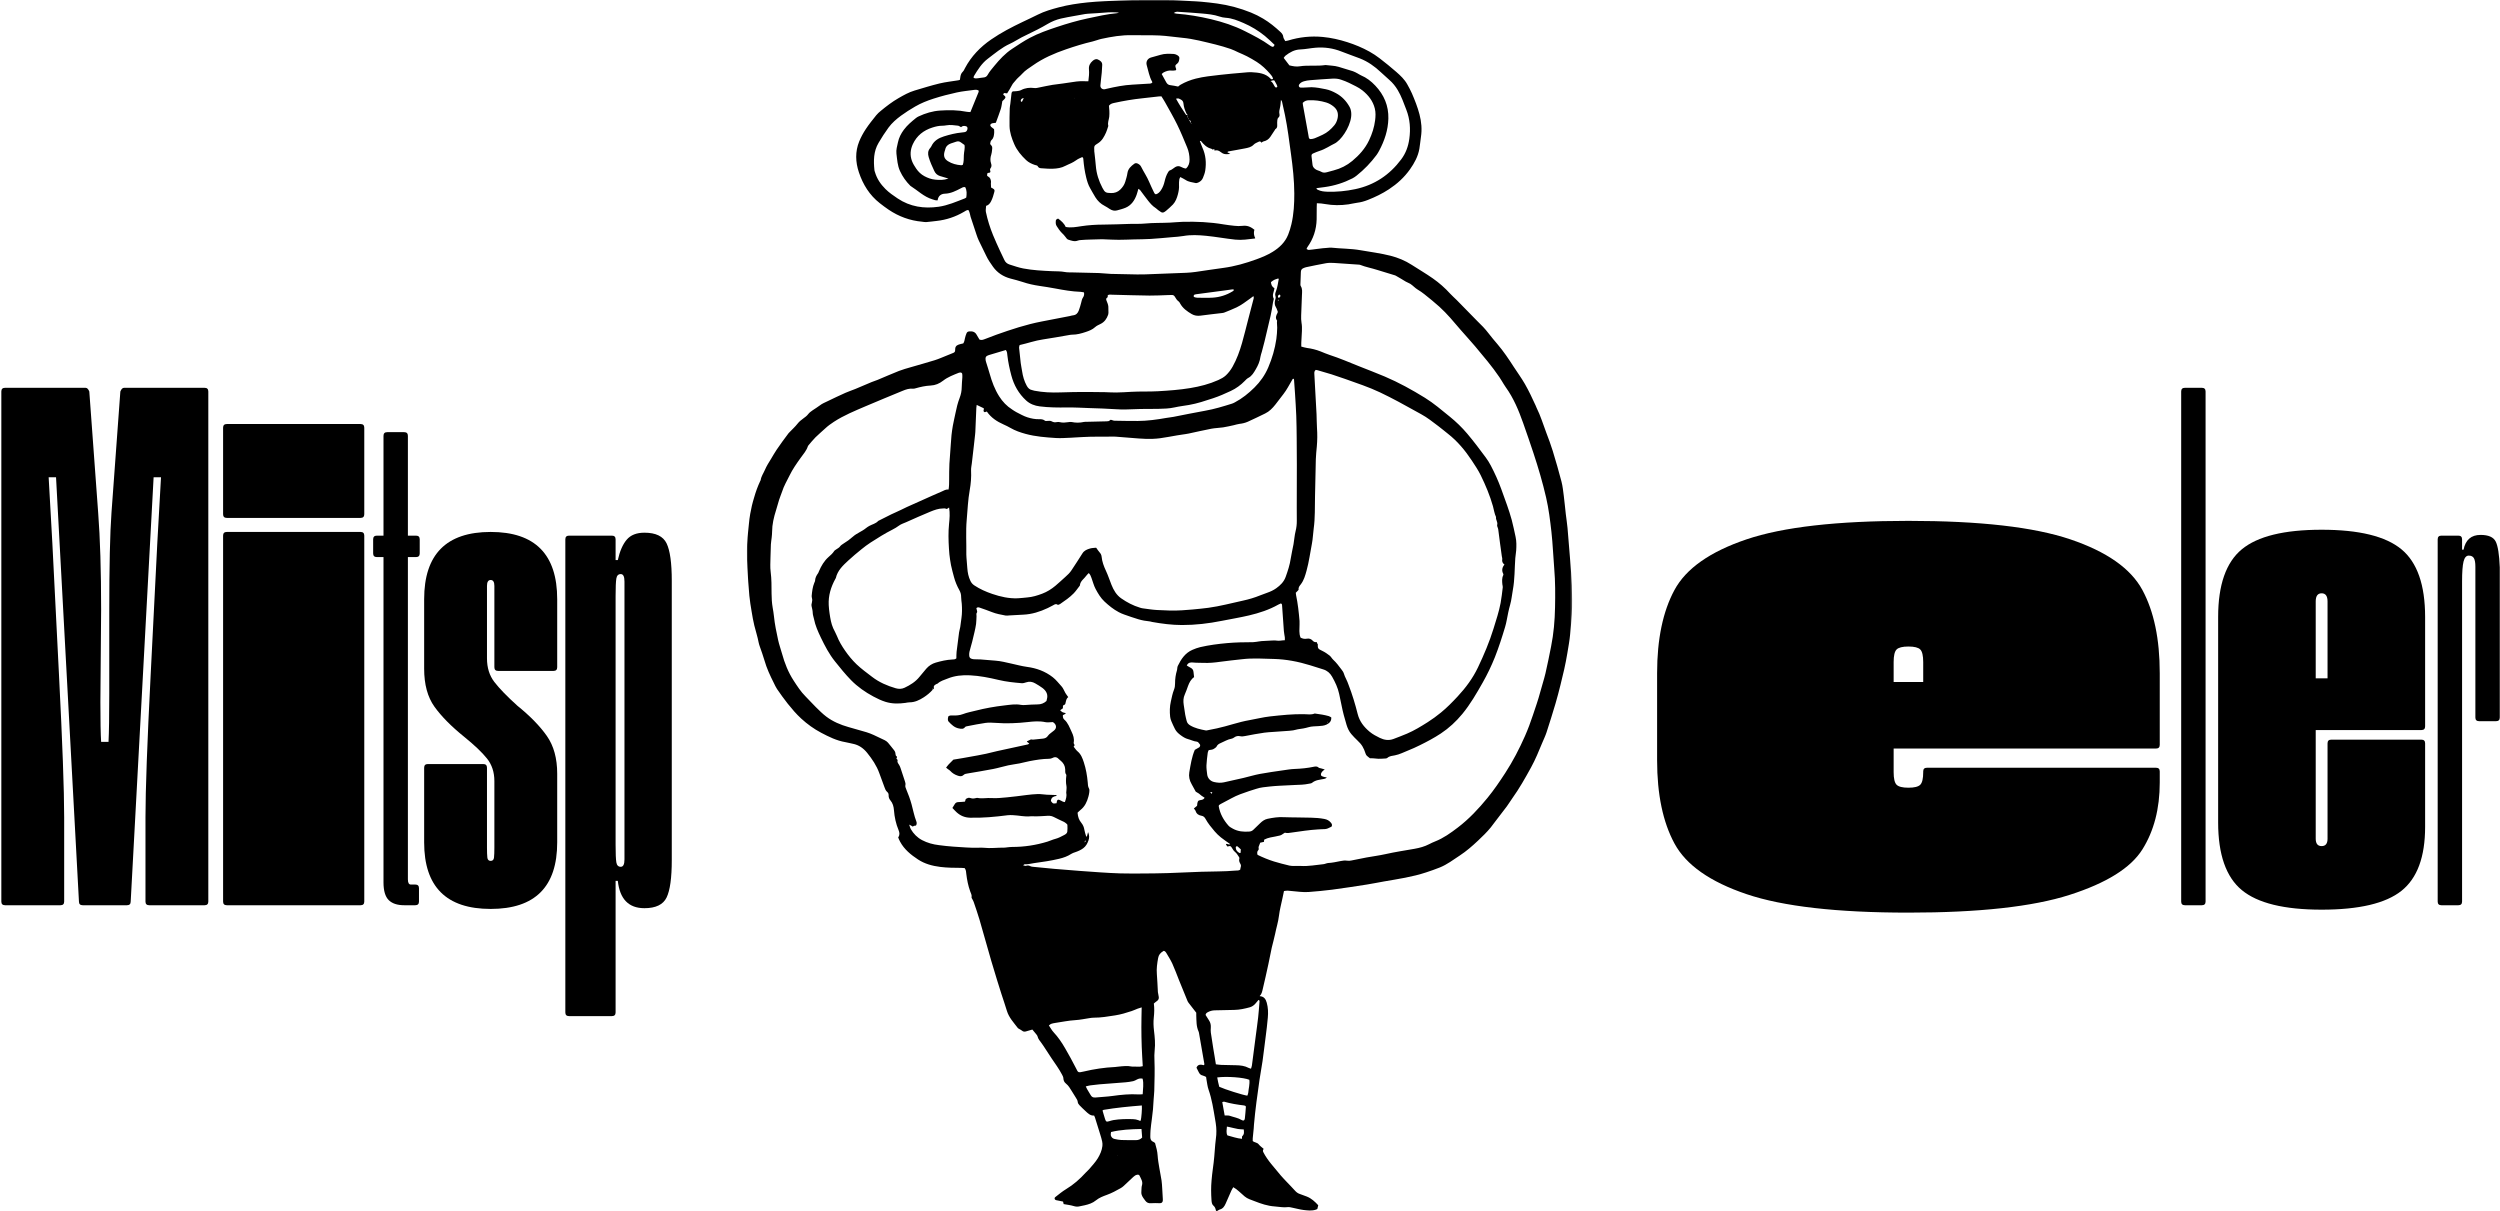 <?xml version="1.0" encoding="UTF-8"?>
<svg width="1356px" height="657px" viewBox="0 0 1356 657" version="1.1" xmlns="http://www.w3.org/2000/svg" xmlns:xlink="http://www.w3.org/1999/xlink">
    <title>Group</title>
    <defs>
        <polygon id="path-1" points="-2.1159039e-15 0 447.63 0 447.63 657 -2.1159039e-15 657"></polygon>
    </defs>
    <g id="Desktop" stroke="none" stroke-width="1" fill="none" fill-rule="evenodd">
        <g id="Startseite" transform="translate(-42, -171)">
            <g id="Group" transform="translate(42.727, 171)">
                <g id="Mitsp-eler" transform="translate(0, 210.348)" fill="#000000" fill-rule="nonzero">
                    <path d="M2.005,280.652 C0.668,280.652 2.13162821e-14,279.984 2.13162821e-14,278.648 L2.13162821e-14,2.005 C2.13162821e-14,0.668 0.668,-5.68434189e-14 2.005,-5.68434189e-14 L45.706,-5.68434189e-14 C46.508,-5.68434189e-14 47.176,0.668 47.711,2.005 L52.522,67.758 C53.591,81.656 54.126,99.164 54.126,120.28 L53.725,170.396 C53.725,180.553 53.859,187.77 54.126,192.046 L58.135,192.046 C58.402,186.968 58.536,178.281 58.536,165.986 L58.536,121.883 C58.536,96.758 58.937,78.716 59.739,67.758 L64.55,2.005 C65.085,0.668 65.753,-5.68434189e-14 66.555,-5.68434189e-14 L110.256,-5.68434189e-14 C111.593,-5.68434189e-14 112.261,0.668 112.261,2.005 L112.261,278.648 C112.261,279.984 111.593,280.652 110.256,280.652 L80.186,280.652 C78.85,280.652 78.182,279.984 78.182,278.648 L78.182,232.941 C78.182,218.241 79.117,192.514 80.988,155.762 C82.859,119.01 84.062,95.155 84.597,84.196 L86.601,48.513 L82.592,48.513 L70.163,278.648 C70.163,279.984 69.495,280.652 68.158,280.652 L44.103,280.652 C42.766,280.652 42.098,279.984 42.098,278.648 L29.669,48.513 L25.66,48.513 L27.664,84.196 C28.199,95.155 29.402,119.01 31.273,155.762 C33.144,192.514 34.079,218.241 34.079,232.941 L34.079,278.648 C34.079,279.984 33.411,280.652 32.075,280.652 L2.005,280.652 Z" id="Path"></path>
                    <path d="M122.284,70.564 C120.948,70.564 120.28,69.896 120.28,68.559 L120.28,21.65 C120.28,20.314 120.948,19.646 122.284,19.646 L194.853,19.646 C196.189,19.646 196.858,20.314 196.858,21.65 L196.858,68.559 C196.858,69.896 196.189,70.564 194.853,70.564 L122.284,70.564 Z M122.284,280.652 C120.948,280.652 120.28,279.984 120.28,278.648 L120.28,80.186 C120.28,78.85 120.948,78.182 122.284,78.182 L194.853,78.182 C196.189,78.182 196.858,78.85 196.858,80.186 L196.858,278.648 C196.858,279.984 196.189,280.652 194.853,280.652 L122.284,280.652 Z" id="Shape"></path>
                    <path d="M220.513,91.813 L220.513,266.62 C220.513,268.491 221.047,269.426 222.116,269.426 L224.522,269.426 C225.858,269.426 226.527,270.095 226.527,271.431 L226.527,278.648 C226.527,279.984 225.858,280.652 224.522,280.652 L218.508,280.652 C214.766,280.652 211.959,279.717 210.088,277.846 C208.217,275.975 207.282,272.767 207.282,268.224 L207.282,91.813 L203.673,91.813 C202.337,91.813 201.669,91.145 201.669,89.809 L201.669,82.191 C201.669,80.855 202.337,80.186 203.673,80.186 L207.282,80.186 L207.282,26.061 C207.282,24.724 207.95,24.056 209.287,24.056 L218.508,24.056 C219.844,24.056 220.513,24.724 220.513,26.061 L220.513,80.186 L224.923,80.186 C226.259,80.186 226.928,80.855 226.928,82.191 L226.928,89.809 C226.928,91.145 226.259,91.813 224.923,91.813 L220.513,91.813 Z" id="Path"></path>
                    <path d="M265.417,282.657 C241.361,282.657 229.333,270.629 229.333,246.573 L229.333,206.079 C229.333,204.743 230.001,204.074 231.338,204.074 L261.408,204.074 C262.744,204.074 263.412,204.743 263.412,206.079 L263.412,249.38 C263.412,251.785 263.479,253.589 263.613,254.792 C263.746,255.995 264.348,256.596 265.417,256.596 C266.486,256.596 267.088,255.995 267.221,254.792 C267.355,253.589 267.422,251.785 267.422,249.38 L267.422,213.296 C267.422,208.485 266.085,204.408 263.412,201.067 C260.739,197.726 256.596,193.784 250.983,189.24 C244.034,183.627 238.688,178.214 234.946,173.002 C231.204,167.79 229.333,160.907 229.333,152.354 L229.333,114.667 C229.333,90.343 241.361,78.182 265.417,78.182 C289.473,78.182 301.501,90.343 301.501,114.667 L301.501,151.552 C301.501,152.889 300.833,153.557 299.496,153.557 L269.426,153.557 C268.09,153.557 267.422,152.889 267.422,151.552 L267.422,107.45 C267.422,105.311 266.753,104.242 265.417,104.242 C264.081,104.242 263.412,105.311 263.412,107.45 L263.412,146.741 C263.412,151.82 264.749,156.096 267.422,159.571 C270.095,163.046 274.237,167.322 279.851,172.401 C286.8,178.014 292.146,183.493 295.888,188.839 C299.63,194.185 301.501,201.001 301.501,209.287 L301.501,246.573 C301.501,270.629 289.473,282.657 265.417,282.657 Z" id="Path"></path>
                    <path d="M348.811,78.583 C354.958,78.583 358.968,80.521 360.839,84.396 C362.71,88.272 363.645,95.021 363.645,104.643 L363.645,256.196 C363.645,265.818 362.71,272.567 360.839,276.443 C358.968,280.318 354.958,282.256 348.811,282.256 C340.258,282.256 335.446,277.311 334.377,267.422 L333.174,267.422 L333.174,338.788 C333.174,340.124 332.506,340.792 331.17,340.792 L307.916,340.792 C306.579,340.792 305.911,340.124 305.911,338.788 L305.911,82.191 C305.911,80.855 306.579,80.186 307.916,80.186 L331.17,80.186 C332.506,80.186 333.174,80.855 333.174,82.191 L333.174,93.417 L334.377,93.417 C335.446,88.606 337.05,84.931 339.188,82.392 C341.327,79.852 344.534,78.583 348.811,78.583 Z M337.986,105.044 C337.986,102.371 337.317,101.035 335.981,101.035 C334.645,101.035 333.843,101.837 333.575,103.44 C333.308,105.044 333.174,108.252 333.174,113.063 L333.174,113.464 L333.174,247.375 L333.174,247.776 C333.174,252.587 333.308,255.795 333.575,257.398 C333.843,259.002 334.645,259.804 335.981,259.804 C337.317,259.804 337.986,258.467 337.986,255.795 L337.986,105.044 Z" id="Shape"></path>
                    <path d="M1034.405,72.168 C1073.161,72.168 1102.429,75.509 1122.209,82.191 C1141.988,88.873 1155.018,98.028 1161.3,109.655 C1167.581,121.282 1170.721,136.317 1170.721,154.76 L1170.721,193.65 C1170.721,194.987 1170.053,195.655 1168.717,195.655 L1026.386,195.655 L1026.386,208.485 C1026.386,211.959 1026.92,214.231 1027.99,215.3 C1029.059,216.37 1031.197,216.904 1034.405,216.904 C1037.612,216.904 1039.75,216.37 1040.819,215.3 C1041.889,214.231 1042.423,211.959 1042.423,208.485 L1042.423,208.084 C1042.423,206.747 1043.091,206.079 1044.428,206.079 L1168.717,206.079 C1170.053,206.079 1170.721,206.747 1170.721,208.084 L1170.721,214.098 C1170.721,228.264 1167.581,240.359 1161.3,250.382 C1155.018,260.405 1141.854,268.624 1121.808,275.039 C1101.761,281.454 1072.627,284.662 1034.405,284.662 C995.648,284.662 966.38,281.321 946.6,274.638 C926.821,267.956 913.791,258.802 907.51,247.175 C901.228,235.548 898.088,220.513 898.088,202.07 L898.088,154.76 C898.088,136.317 901.228,121.282 907.51,109.655 C913.791,98.028 926.821,88.873 946.6,82.191 C966.38,75.509 995.648,72.168 1034.405,72.168 Z M1026.386,159.571 L1042.423,159.571 L1042.423,148.746 C1042.423,145.271 1041.889,142.999 1040.819,141.93 C1039.75,140.861 1037.612,140.326 1034.405,140.326 C1031.197,140.326 1029.059,140.861 1027.99,141.93 C1026.92,142.999 1026.386,145.271 1026.386,148.746 L1026.386,159.571 Z" id="Shape"></path>
                    <path d="M1184.353,280.652 C1183.017,280.652 1182.348,279.984 1182.348,278.648 L1182.348,2.005 C1182.348,0.668 1183.017,-5.68434189e-14 1184.353,-5.68434189e-14 L1193.575,-5.68434189e-14 C1194.911,-5.68434189e-14 1195.579,0.668 1195.579,2.005 L1195.579,278.648 C1195.579,279.984 1194.911,280.652 1193.575,280.652 L1184.353,280.652 Z" id="Path"></path>
                    <path d="M1258.526,76.979 C1278.839,76.979 1293.273,80.521 1301.826,87.604 C1310.379,94.687 1314.656,106.915 1314.656,124.289 L1314.656,183.627 C1314.656,184.963 1313.988,185.632 1312.651,185.632 L1255.318,185.632 L1255.318,244.569 C1255.318,247.241 1256.387,248.578 1258.526,248.578 C1260.664,248.578 1261.733,247.241 1261.733,244.569 L1261.733,192.848 C1261.733,191.512 1262.401,190.844 1263.738,190.844 L1312.651,190.844 C1313.988,190.844 1314.656,191.512 1314.656,192.848 L1314.656,238.154 C1314.656,254.458 1310.379,266.018 1301.826,272.834 C1293.273,279.65 1278.839,283.058 1258.526,283.058 C1238.212,283.058 1223.778,279.516 1215.225,272.433 C1206.672,265.35 1202.395,253.122 1202.395,235.748 L1202.395,124.289 C1202.395,106.915 1206.672,94.687 1215.225,87.604 C1223.778,80.521 1238.212,76.979 1258.526,76.979 Z M1255.318,157.566 L1261.733,157.566 L1261.733,115.869 C1261.733,112.929 1260.664,111.459 1258.526,111.459 C1256.387,111.459 1255.318,112.929 1255.318,115.869 L1255.318,157.566 Z" id="Shape"></path>
                    <path d="M1344.726,79.785 C1349.003,79.785 1351.742,80.988 1352.945,83.394 C1354.148,85.799 1354.883,90.477 1355.15,97.426 L1355.15,178.816 C1355.15,180.152 1354.482,180.82 1353.146,180.82 L1343.924,180.82 C1342.588,180.82 1341.919,180.152 1341.919,178.816 L1341.919,97.026 C1341.919,94.887 1341.652,93.35 1341.118,92.415 C1340.583,91.479 1339.647,91.012 1338.311,91.012 C1336.975,91.012 1336.039,92.081 1335.504,94.219 C1334.97,96.357 1334.703,99.966 1334.703,105.044 L1334.703,278.648 C1334.703,279.984 1334.034,280.652 1332.698,280.652 L1323.477,280.652 C1322.14,280.652 1321.472,279.984 1321.472,278.648 L1321.472,82.191 C1321.472,80.855 1322.14,80.186 1323.477,80.186 L1332.698,80.186 C1334.034,80.186 1334.703,80.855 1334.703,82.191 L1334.703,87.804 L1335.504,87.804 C1336.574,82.458 1339.647,79.785 1344.726,79.785 Z" id="Path"></path>
                </g>
                <g id="Group-6" transform="translate(404.373, 0)">
                    <g id="Group-3">
                        <mask id="mask-2" fill="white">
                            <use xlink:href="#path-1"></use>
                        </mask>
                        <g id="Clip-2"></g>
                        <path d="M314.701,391.624 C314.714,391.613 314.728,391.599 314.742,391.584 C314.785,391.54 314.831,391.49 314.855,391.499 C314.97,391.54 315.073,391.616 315.181,391.679 C315.127,391.722 315.073,391.765 315.019,391.808 C314.918,391.751 314.817,391.692 314.717,391.633 C314.711,391.63 314.706,391.627 314.701,391.624 L314.701,391.624 Z M438.354,329.478 C438.219,336.58 437.62,343.659 436.213,350.641 C435.235,355.495 434.298,360.36 433.168,365.179 C432.361,368.627 431.212,371.994 430.313,375.422 C429.201,379.658 427.721,383.769 426.346,387.919 C425.073,391.763 423.668,395.545 422.036,399.242 C418.968,406.194 415.475,412.915 411.326,419.3 C408.31,423.94 405.205,428.51 401.701,432.789 C396.884,438.672 391.7,444.212 385.631,448.843 C381.764,451.794 377.818,454.632 373.234,456.424 C372.161,456.843 371.114,457.341 370.092,457.872 C367.579,459.179 364.904,459.898 362.123,460.389 C356.858,461.32 351.568,462.107 346.344,463.285 C342.972,464.046 339.524,464.466 336.121,465.09 C333.366,465.596 330.623,466.173 327.879,466.732 C327.077,466.895 326.335,466.976 325.473,466.823 C324.382,466.63 323.185,466.82 322.07,467.033 C319.825,467.461 317.6,467.988 315.304,468.098 C314.904,468.117 314.508,468.267 314.114,468.371 C313.719,468.476 313.335,468.665 312.935,468.706 C308.763,469.123 304.626,469.961 300.395,469.688 C299.169,469.608 297.931,469.728 296.699,469.703 C295.878,469.686 295.033,469.68 294.243,469.486 C291.446,468.796 288.638,468.126 285.892,467.263 C282.839,466.303 279.874,465.084 276.993,463.672 C276.675,462.775 276.761,461.777 277.277,461.274 C278.007,460.563 277.357,459.893 277.594,459.264 C277.878,458.506 278.181,457.755 278.443,457.082 C279.227,456.902 279.858,456.757 280.493,456.61 C280.518,456.211 280.538,455.889 280.564,455.449 C281.591,454.896 282.723,454.48 283.926,454.241 C285.695,453.891 287.48,453.6 289.225,453.155 C289.737,453.024 290.2,452.698 290.667,452.389 C290.823,452.286 290.979,452.186 291.138,452.095 C290.982,452.141 290.827,452.188 290.672,452.235 C290.733,452.211 290.794,452.183 290.857,452.163 C290.933,452.14 291.011,452.123 291.099,452.098 C291.286,451.996 291.486,451.83 291.662,451.735 C291.73,451.698 291.795,451.672 291.854,451.665 C291.857,451.664 291.859,451.663 291.861,451.663 C291.891,451.66 291.92,451.662 291.947,451.67 C293.11,452.021 294.236,451.754 295.369,451.596 C300.165,450.927 304.949,450.165 309.79,449.875 C310.366,449.841 310.942,449.794 311.518,449.781 C312.438,449.761 313.069,449.748 313.585,449.698 C314.719,449.588 315.289,449.304 317.113,448.387 C317.549,447.649 317.396,447.047 316.95,446.437 C316.886,446.35 316.816,446.263 316.741,446.175 C315.795,445.066 314.735,444.488 313.224,444.197 C308.398,443.267 303.534,443.56 298.687,443.383 C296.216,443.292 293.736,443.395 291.271,443.24 C288.269,443.052 285.352,443.517 282.448,444.116 C280.878,444.44 279.589,445.349 278.446,446.465 C277.208,447.675 275.945,448.859 274.711,450.073 C274.09,450.682 273.368,450.975 272.504,451.04 C269.412,451.27 266.402,451.015 263.629,449.487 C262.77,449.014 261.842,448.524 261.209,447.808 C258.551,444.801 256.644,441.377 255.944,437.365 C255.918,437.213 255.99,437.044 256.043,436.723 C256.281,436.56 256.593,436.301 256.944,436.114 C258.903,435.065 260.889,434.067 262.831,432.988 C265.877,431.295 269.155,430.189 272.434,429.083 C273.681,428.662 274.955,428.315 276.2,427.887 C278.643,427.046 281.2,426.878 283.733,426.59 C285.45,426.394 287.177,426.288 288.903,426.188 C291.617,426.031 294.333,425.883 297.05,425.787 C299.688,425.695 302.327,425.655 304.919,425.085 C305.48,424.962 306.154,424.935 306.558,424.601 C308.459,423.03 310.799,422.936 313.042,422.493 C313.578,422.387 314.095,422.191 314.604,421.729 C314.161,421.639 313.711,421.576 313.278,421.451 C312.737,421.295 312.147,421.179 311.703,420.868 C311.455,420.695 311.3,420.12 311.381,419.795 C311.609,418.878 312.275,418.159 313.445,417.349 C312.715,417.136 312.1,416.96 311.486,416.778 C311.02,416.64 310.437,416.625 310.116,416.328 C309.322,415.589 308.444,415.69 307.556,415.878 C304.093,416.612 300.595,416.952 297.058,417.083 C295.008,417.158 292.964,417.505 290.928,417.804 C286.693,418.426 282.446,418.995 278.241,419.782 C275.253,420.341 272.331,421.251 269.367,421.946 C265.845,422.772 262.306,423.528 258.778,424.326 C256.964,424.736 255.175,424.565 253.389,424.158 C251.401,423.704 249.911,422.11 249.672,420.051 C249.481,418.413 249.219,416.758 249.28,415.122 C249.366,412.827 249.702,410.539 249.981,408.254 C250.038,407.787 250.315,407.347 250.5,406.873 C251.594,406.657 252.687,406.73 253.58,405.988 C254.015,405.627 254.548,405.419 254.816,404.85 C255.222,403.984 255.971,403.475 256.829,403.112 C258.87,402.248 260.76,401.019 263.002,400.638 C263.466,400.559 263.931,400.28 264.318,399.989 C265.319,399.236 266.432,399.061 267.601,399.33 C268.523,399.543 269.386,399.383 270.284,399.217 C273.757,398.576 277.221,397.85 280.72,397.396 C283.813,396.995 286.956,396.987 290.062,396.67 C292.842,396.386 295.676,396.52 298.388,395.665 C298.545,395.615 298.707,395.575 298.87,395.555 C300.822,395.312 302.737,394.999 304.649,394.43 C306.349,393.924 308.224,393.969 310.027,393.847 C311.589,393.741 313.123,393.681 314.576,392.933 C316.095,392.151 317.096,391.129 316.986,389.135 C316.558,388.908 316.1,388.553 315.583,388.408 C313.223,387.744 310.802,387.377 308.374,387.06 C308.215,387.039 308.031,386.983 307.897,387.038 C306.145,387.765 304.303,387.434 302.52,387.387 C296.235,387.219 290.017,387.903 283.788,388.58 C280.006,388.991 276.339,389.962 272.607,390.604 C266.586,391.641 260.86,393.803 254.905,395.074 C253.137,395.452 251.363,395.801 249.589,396.152 C249.352,396.199 249.092,396.227 248.859,396.181 C245.943,395.615 243.05,394.998 240.443,393.447 C239.46,392.862 238.796,392.106 238.536,390.996 C238.272,389.874 237.957,388.76 237.758,387.626 C237.445,385.839 237.21,384.038 236.943,382.242 C236.661,380.336 236.695,378.489 237.532,376.673 C238.22,375.181 238.724,373.604 239.294,372.058 C239.987,370.177 240.902,368.445 242.574,367.27 C242.46,366.297 242.325,365.42 242.262,364.538 C242.185,363.452 241.699,362.696 240.714,362.207 C239.994,361.851 239.322,361.398 238.607,360.976 C239.333,359.273 240.797,359.213 242.02,359.346 C243.916,359.554 245.802,359.462 247.69,359.545 C250.747,359.68 253.768,359.381 256.798,358.943 C260.707,358.379 264.647,358.035 268.57,357.563 C274.325,356.872 280.094,357.264 285.848,357.417 C292.547,357.596 299.104,358.859 305.511,360.845 C307.869,361.576 310.211,362.361 312.576,363.064 C314.756,363.713 316.311,365.067 317.422,367.021 C319.101,369.977 320.552,373.046 321.258,376.373 C321.684,378.384 322.13,380.396 322.523,382.412 C323.234,386.06 324.183,389.63 325.276,393.178 C325.847,395.028 326.626,396.725 327.87,398.178 C328.889,399.365 329.982,400.496 331.118,401.572 C333.588,403.913 334.461,405.297 335.679,408.981 C335.803,409.355 336.065,409.719 336.353,409.992 C336.829,410.444 337.378,410.817 337.979,411.289 C339.039,411.285 340.157,411.281 341.296,411.454 C342.976,411.707 344.733,411.467 346.455,411.402 C346.771,411.39 347.159,411.297 347.382,411.095 C348.569,410.022 350.082,409.961 351.525,409.687 C354.064,409.205 356.328,407.975 358.701,407.048 C360.845,406.211 362.941,405.233 365.009,404.217 C368.927,402.291 372.79,400.237 376.43,397.83 C380.847,394.908 384.696,391.331 388.083,387.223 C392.409,381.975 395.773,376.116 399.108,370.241 C401.631,365.798 403.84,361.183 405.741,356.436 C406.812,353.764 407.755,351.037 408.675,348.307 C409.594,345.579 410.438,342.824 411.266,340.066 C411.62,338.885 411.897,337.675 412.129,336.464 C412.672,333.632 413.196,330.809 414.001,328.022 C414.753,325.423 414.969,322.672 415.467,319.996 C416.531,314.287 416.385,308.489 416.795,302.732 C416.894,301.341 417.186,299.963 417.277,298.572 C417.439,296.101 417.488,293.623 416.951,291.181 C416.278,288.12 415.669,285.041 414.862,282.014 C414.142,279.309 413.234,276.651 412.328,274 C411.315,271.035 410.216,268.1 409.146,265.155 C407.565,260.807 405.653,256.603 403.51,252.51 C402.711,250.983 401.779,249.505 400.756,248.117 C397.525,243.736 394.251,239.39 390.732,235.226 C387.841,231.806 384.647,228.723 381.178,225.922 C376.817,222.4 372.567,218.722 367.783,215.763 C360.765,211.422 353.548,207.443 345.95,204.214 C341.33,202.251 336.623,200.498 331.966,198.623 C326.695,196.5 321.468,194.269 316.056,192.507 C314.414,191.973 312.83,191.257 311.219,190.627 C308.83,189.692 306.37,189.059 303.818,188.738 C302.79,188.609 301.79,188.251 300.713,187.981 C300.713,187.203 300.685,186.554 300.718,185.908 C300.825,183.766 300.978,181.626 301.066,179.483 C301.127,178.005 301.107,176.539 300.839,175.058 C300.606,173.771 300.614,172.424 300.651,171.107 C300.758,167.395 300.937,163.684 301.082,159.973 C301.145,158.339 301.403,156.701 300.436,155.171 C300.165,154.741 300.258,154.046 300.274,153.475 C300.327,151.495 300.441,149.516 300.489,147.535 C300.514,146.507 300.943,145.804 301.899,145.434 C302.359,145.256 302.813,145.037 303.291,144.937 C306.918,144.187 310.541,143.4 314.188,142.76 C315.554,142.521 316.988,142.538 318.381,142.618 C322.822,142.874 327.259,143.213 331.697,143.524 C332.022,143.547 332.37,143.547 332.663,143.665 C335.635,144.858 338.799,145.397 341.834,146.38 C344.871,147.362 347.939,148.249 350.993,149.182 C351.308,149.278 351.643,149.346 351.924,149.508 C353.76,150.572 355.607,151.622 357.403,152.752 C358.164,153.23 359.025,153.433 359.804,153.927 C361.265,154.853 362.364,156.193 363.846,157.074 C365.112,157.826 366.343,158.666 367.489,159.59 C370.238,161.806 373.012,164 375.622,166.373 C379.836,170.201 383.458,174.594 387.149,178.919 C389.717,181.93 392.461,184.792 394.992,187.832 C399.529,193.285 404.174,198.656 408.152,204.551 C408.613,205.235 409.042,205.94 409.48,206.638 C410.182,207.754 410.819,208.917 411.589,209.985 C415.879,215.937 418.649,222.629 421.071,229.485 C422.993,234.927 424.876,240.383 426.685,245.864 C429.297,253.776 431.647,261.761 433.519,269.892 C434.93,276.022 435.686,282.226 436.391,288.457 C437.143,295.104 437.353,301.788 437.922,308.443 C438.522,315.455 438.488,322.467 438.354,329.478 L438.354,329.478 Z M278.023,543.728 C277.806,546.442 277.623,549.16 277.318,551.864 C276.93,555.305 276.436,558.734 275.989,562.17 C275.309,567.402 274.639,572.635 273.942,577.865 C273.869,578.417 273.648,578.949 273.447,579.663 C272.837,579.465 272.502,579.408 272.216,579.256 C270.042,578.099 267.691,577.817 265.278,577.784 C262.641,577.749 260.004,577.695 257.369,577.602 C256.397,577.568 255.43,577.397 254.395,577.282 C254.166,575.854 253.963,574.562 253.75,573.272 C253.495,571.726 253.219,570.184 252.973,568.637 C252.521,565.789 252.053,562.943 251.659,560.087 C251.537,559.203 251.584,558.287 251.641,557.39 C251.733,555.944 251.464,554.619 250.638,553.404 C249.997,552.459 249.412,551.474 248.812,550.522 C248.879,549.735 249.412,549.338 249.994,549.018 C251.167,548.375 252.424,548.027 253.773,548.002 C257.314,547.936 260.855,547.838 264.396,547.776 C267.297,547.725 270.101,547.091 272.875,546.334 C274.444,545.906 275.554,544.77 276.539,543.52 C276.84,543.137 277.157,542.767 277.479,542.401 C277.51,542.366 277.624,542.404 277.712,542.409 C278.221,542.745 278.06,543.268 278.023,543.728 L278.023,543.728 Z M271.949,592.727 C271.907,593.268 271.618,593.788 271.45,594.291 C269.078,593.988 259.064,590.813 256.22,589.466 C256.034,588.697 255.808,587.828 255.615,586.952 C255.441,586.16 255.304,585.36 255.119,584.403 C260.322,583.709 269.439,584.395 272.535,585.669 C272.875,588.044 272.135,590.366 271.949,592.727 L271.949,592.727 Z M270.112,606.664 C269.982,607.755 269.308,608.068 268.376,607.508 C266.368,606.301 264.06,605.96 261.899,605.202 C261.167,604.944 260.291,605.094 259.159,605.043 C258.715,602.554 258.3,600.225 257.861,597.761 C258.292,597.665 258.619,597.48 258.87,597.554 C262.433,598.594 266.082,599.165 269.756,599.607 C269.988,599.635 270.207,599.768 270.387,599.835 C270.506,600.024 270.677,600.166 270.666,600.295 C270.502,602.42 270.363,604.549 270.112,606.664 L270.112,606.664 Z M268.71,616.255 C268.461,616.478 268.608,617.144 268.565,617.695 C265.778,617.467 263.257,616.523 260.639,615.838 C259.873,614.295 260.269,612.762 260.375,611.063 C260.836,611.15 261.198,611.209 261.556,611.29 C263.153,611.648 264.74,612.062 266.349,612.356 C267.297,612.529 268.279,612.514 269.504,612.602 C269.653,613.941 269.887,615.201 268.71,616.255 L268.71,616.255 Z M265.167,459.666 C265.164,459.464 265.308,459.181 265.473,459.078 C265.636,458.977 265.985,458.962 266.124,459.073 C266.688,459.52 267.201,460.03 267.917,460.686 C267.876,461.372 267.838,461.989 267.803,462.577 C267.521,462.626 267.333,462.724 267.225,462.669 C265.998,462.045 265.185,461.112 265.167,459.666 L265.167,459.666 Z M251.408,429.845 C251.388,429.817 251.598,429.531 251.664,429.545 C251.942,429.603 252.205,429.73 252.474,429.832 C252.366,430.02 252.258,430.208 252.053,430.564 C251.771,430.261 251.569,430.068 251.408,429.845 L251.408,429.845 Z M183.155,456.954 C183.265,456.509 183.287,456.284 183.382,456.097 C183.428,456.007 183.614,455.989 183.736,455.939 C183.748,456.081 183.818,456.258 183.759,456.358 C183.658,456.528 183.475,456.649 183.155,456.954 L183.155,456.954 Z M246.467,472.846 C240.454,473.063 234.445,473.374 228.431,473.564 C223.986,473.705 219.537,473.751 215.09,473.781 C210.888,473.81 206.683,473.832 202.483,473.728 C198.861,473.637 195.241,473.39 191.623,473.165 C187.922,472.934 184.223,472.661 180.525,472.377 C175.923,472.024 171.321,471.665 166.723,471.265 C162.866,470.929 159.014,470.536 155.162,470.15 C154.677,470.101 154.157,470.026 153.736,469.806 C152.965,469.403 152.258,469.301 151.414,469.621 C151.064,469.755 150.562,469.487 149.847,469.346 C150.289,469.024 150.473,468.776 150.641,468.787 C152.389,468.898 154.059,468.395 155.76,468.16 C160.329,467.53 164.892,466.881 169.387,465.803 C171.735,465.239 173.955,464.457 175.986,463.128 C176.592,462.732 177.317,462.494 178.013,462.262 C179.587,461.738 181.096,461.087 182.434,460.096 C183.881,459.025 184.702,457.537 185.292,455.862 C185.81,454.389 185.777,452.981 185.075,451.315 C184.816,452.285 184.616,453.036 184.416,453.789 C184.252,453.71 184.035,453.674 184.009,453.583 C183.668,452.415 183.243,451.256 183.061,450.061 C182.846,448.643 182.327,447.432 181.431,446.322 C180.095,444.666 179.605,443.275 179.364,440.817 C179.835,440.37 180.331,439.817 180.907,439.368 C183.31,437.494 184.501,434.906 185.257,432.061 C185.469,431.264 185.663,430.452 185.742,429.634 C185.804,428.993 185.887,428.206 185.589,427.708 C184.946,426.636 184.992,425.491 184.889,424.359 C184.554,420.653 183.923,416.982 182.764,413.467 C182.057,411.324 181.262,409.097 179.363,407.53 C178.57,406.877 178.012,405.938 177.243,405.002 C177.279,404.947 177.319,404.886 177.362,404.821 C177.49,404.625 177.645,404.389 177.8,404.151 L177.792,404.159 C177.604,403.719 177.189,403.232 177.267,402.845 C177.699,400.702 177.02,398.755 176.143,396.932 C175.018,394.588 174.193,392.035 172.11,390.239 C171.458,389.678 171.365,388.82 171.404,387.908 C171.923,387.633 172.416,387.371 172.909,387.11 C172.858,386.981 172.827,386.755 172.75,386.737 C171.108,386.364 171.107,386.369 169.923,385.224 C170.383,384.906 170.814,384.607 171.322,384.256 C171.678,383.695 170.979,382.617 172.185,382.297 C172.799,382.134 172.799,381.414 172.94,380.853 C173.196,379.841 173.37,378.769 174.316,378.096 C173.797,377.362 173.232,376.656 172.77,375.887 C172.058,374.702 171.618,373.287 170.702,372.307 C169.139,370.634 167.781,368.772 165.938,367.335 C161.783,364.095 157.086,362.397 151.903,361.706 C149.068,361.329 146.288,360.541 143.483,359.937 C140.592,359.314 137.733,358.536 134.761,358.335 C132.053,358.152 129.353,357.867 126.647,357.671 C125.502,357.588 124.348,357.634 123.2,357.584 C122.792,357.567 122.385,357.458 121.986,357.357 C121.174,357.152 120.694,356.58 120.62,355.785 C120.553,355.058 120.549,354.287 120.718,353.583 C121.159,351.74 121.734,349.928 122.209,348.092 C122.663,346.339 123.079,344.575 123.472,342.807 C123.793,341.362 124.134,339.915 124.323,338.45 C124.501,337.066 124.481,335.657 124.569,334.261 C124.613,333.548 124.262,332.798 124.859,332.121 C125.006,331.955 124.86,331.499 124.801,331.186 C124.713,330.715 124.582,330.253 124.482,329.839 C125.165,329.189 125.818,329.424 126.415,329.633 C128.585,330.391 130.764,331.133 132.895,331.992 C135.287,332.955 137.803,333.376 140.303,333.865 C140.933,333.988 141.616,333.848 142.273,333.812 C144.824,333.674 147.373,333.504 149.925,333.393 C154.617,333.19 158.982,331.796 163.189,329.812 C164.157,329.355 165.098,328.839 166.047,328.342 C166.827,327.933 167.518,327.284 168.523,328.002 C168.769,328.178 169.5,327.892 169.879,327.63 C172.46,325.854 175.073,324.096 177.262,321.839 C178.46,320.603 179.422,319.139 180.49,317.778 C180.54,317.713 180.624,317.647 180.629,317.577 C180.813,315.096 182.988,313.926 184.214,312.135 C184.522,311.686 184.969,311.334 185.453,310.833 C186.293,311.656 186.592,312.588 186.926,313.488 C187.667,315.487 188.166,317.612 189.162,319.471 C190.475,321.918 191.89,324.329 193.987,326.288 C196.353,328.498 198.836,330.505 201.695,332.019 C202.634,332.516 203.618,332.948 204.62,333.301 C207.178,334.202 209.736,335.118 212.337,335.884 C214.373,336.484 216.472,336.868 218.597,337.062 C218.998,337.098 219.384,337.275 219.784,337.347 C225.144,338.312 230.53,339.004 235.992,339.017 C243.274,339.035 250.459,338.177 257.588,336.748 C262.512,335.762 267.478,334.959 272.362,333.804 C277.889,332.497 283.294,330.754 288.282,327.926 C288.758,327.655 289.28,327.465 289.674,327.285 C290.398,327.664 290.284,328.198 290.317,328.673 C290.632,333.201 290.925,337.731 291.271,342.257 C291.359,343.401 291.635,344.53 291.783,345.671 C291.843,346.137 291.793,346.618 291.793,347.264 C290.233,347.282 288.845,347.714 287.348,347.47 C286.306,347.3 285.212,347.415 284.144,347.455 C282.503,347.517 280.861,347.594 279.223,347.725 C278.248,347.803 277.282,348.003 276.31,348.135 C275.741,348.212 275.169,348.303 274.596,348.314 C272.207,348.36 269.816,348.337 267.429,348.418 C265.128,348.497 262.825,348.61 260.532,348.817 C255.609,349.262 250.704,349.89 245.883,351.008 C244.454,351.341 243.055,351.875 241.702,352.456 C237.738,354.16 235.517,357.516 233.733,361.214 C233.392,361.922 233.504,362.837 233.271,363.614 C232.577,365.919 232.237,368.258 232.253,370.666 C232.26,371.814 232.135,372.96 231.689,374.058 C230.852,376.122 230.468,378.318 229.973,380.476 C229.342,383.223 229.284,386.018 229.592,388.81 C229.681,389.617 229.93,390.431 230.243,391.185 C230.845,392.63 231.506,394.054 232.216,395.449 C232.904,396.801 234.021,397.827 235.209,398.706 C236.46,399.63 237.773,400.51 239.327,400.904 C240.904,401.304 242.349,402.122 244.018,402.265 C244.867,402.338 245.238,403.239 245.756,403.819 C246.047,404.144 245.772,405.078 245.332,405.364 C244.581,405.852 243.777,406.256 242.971,406.71 C241.3,410.565 240.701,414.738 239.979,418.864 C239.588,421.098 240.055,423.294 241.228,425.303 C242.017,426.655 242.737,428.048 243.476,429.399 C244.045,429.737 244.621,430.032 245.145,430.402 C245.674,430.776 246.132,431.247 246.654,431.631 C247.171,432.012 247.729,432.337 248.283,432.695 C247.509,434.148 246.036,433.769 245.047,434.237 C244.159,435.053 244.387,436.123 244.19,437.063 C243.621,437.54 243.066,438.005 242.455,438.517 C242.824,439.045 243.27,439.452 243.428,439.951 C243.917,441.503 245.099,442.21 246.523,442.446 C247.648,442.633 248.265,443.226 248.766,444.143 C250.118,446.621 251.913,448.786 253.727,450.92 C254.737,452.108 255.88,453.209 257.093,454.188 C258.668,455.459 260.371,456.57 262.171,457.858 C261.243,458.399 260.62,457.543 259.933,457.739 C259.742,458.465 260.508,458.628 260.686,459.186 C261.216,459.073 261.728,458.803 262.117,458.924 C262.519,459.052 262.902,459.506 263.117,459.911 C263.585,460.788 264.094,461.538 264.907,462.198 C265.765,462.893 266.316,463.974 266.97,464.907 C267.1,465.093 267.194,465.41 267.13,465.61 C266.771,466.721 267.158,467.655 267.701,468.588 C267.997,469.096 268.096,469.648 267.883,470.253 C267.725,470.701 267.69,471.192 267.598,471.674 C266.826,472.317 265.882,472.131 264.998,472.211 C258.833,472.773 252.644,472.623 246.467,472.846 L246.467,472.846 Z M214.701,593.525 C213.816,593.561 213.091,593.652 212.375,593.609 C207.671,593.325 203.023,593.788 198.369,594.439 C195.279,594.871 192.147,594.986 189.038,595.289 C187.821,595.408 186.994,594.983 186.427,593.899 C185.672,592.459 184.621,591.18 183.823,589.268 C184.823,589.032 185.518,588.809 186.231,588.712 C187.859,588.489 189.493,588.284 191.131,588.151 C195.879,587.765 200.633,587.44 205.381,587.044 C206.766,586.929 208.152,586.716 209.511,586.425 C210.213,586.275 210.88,585.898 211.522,585.549 C212.496,585.021 213.489,584.81 214.644,585.056 C215.373,587.874 214.784,590.615 214.701,593.525 L214.701,593.525 Z M210.947,618.42 C208.32,618.401 205.691,618.437 203.067,618.336 C201.849,618.289 200.632,618.02 199.432,617.77 C198.695,617.616 198.078,617.199 197.69,616.503 C197.32,615.838 197.281,615.502 197.527,614.003 C202.813,612.708 208.282,612.477 214.043,612.358 C214.156,613.821 214.276,615.363 214.403,617.003 C213.498,617.987 212.321,618.43 210.947,618.42 L210.947,618.42 Z M201.088,626.528 L201.283,626.448 L201.287,626.598 L201.088,626.528 Z M194.297,607.004 C194.031,606.227 193.812,605.434 193.579,604.646 C193.353,603.882 193.136,603.116 192.908,602.324 C193.151,602.188 193.346,602.006 193.566,601.969 C200.363,600.823 207.214,600.168 214.238,599.607 C214.413,601.334 213.994,606.518 213.618,607.819 C213.192,608.114 212.853,607.778 212.495,607.637 C211.491,607.242 210.459,607.046 209.377,607.017 C205.843,606.921 202.317,606.953 198.82,607.535 C198.015,607.669 197.23,607.934 196.443,608.161 C195.062,608.558 194.783,608.426 194.297,607.004 L194.297,607.004 Z M182.655,581.208 C179.488,581.962 179.714,581.743 178.504,579.371 C176.638,575.71 174.665,572.098 172.599,568.546 C170.819,565.485 168.836,562.527 166.412,559.936 C165.373,558.826 164.728,557.544 163.813,556.213 C164.267,555.878 164.599,555.504 165.012,555.356 C165.704,555.109 166.44,554.956 167.17,554.851 C170.83,554.322 174.446,553.533 178.162,553.32 C180.775,553.171 183.361,552.583 185.962,552.208 C186.694,552.102 187.434,551.988 188.17,551.991 C192.058,552.007 195.863,551.35 199.689,550.752 C202.8,550.265 205.775,549.382 208.733,548.387 C209.823,548.021 210.865,547.515 211.941,547.104 C212.535,546.877 213.152,546.714 214.142,546.401 C214.079,550.257 213.976,553.707 213.981,557.158 C213.986,560.701 214.047,564.247 214.174,567.788 C214.298,571.24 214.536,574.688 214.733,578.299 C214.048,578.414 213.517,578.567 212.983,578.58 C212.003,578.603 211.022,578.541 210.042,578.52 C209.633,578.511 209.209,578.584 208.817,578.5 C206.353,577.973 203.9,578.3 201.445,578.547 C200.872,578.604 200.303,578.712 199.729,578.74 C193.958,579.013 188.27,579.872 182.655,581.208 L182.655,581.208 Z M109.605,297.48 C109.67,298.55 109.716,299.626 109.852,300.688 C110.104,302.648 110.33,304.617 110.727,306.55 C111.175,308.727 111.779,310.874 112.352,313.024 C113.012,315.507 114.003,317.865 115.255,320.102 C115.92,321.29 116.24,322.494 116.224,323.866 C116.21,325.09 116.486,326.313 116.571,327.541 C116.746,330.097 116.765,332.651 116.4,335.197 C116.167,336.828 115.996,338.468 115.737,340.094 C115.582,341.066 115.238,342.01 115.103,342.984 C114.62,346.493 114.16,350.004 113.756,353.523 C113.617,354.737 113.666,355.973 113.633,357.085 C112.901,357.742 112.148,357.683 111.407,357.717 C108.345,357.86 105.364,358.559 102.447,359.395 C100.481,359.958 98.693,361.101 97.309,362.704 C96.071,364.14 94.848,365.59 93.667,367.072 C91.502,369.79 88.642,371.561 85.572,373.014 C84.048,373.734 82.444,373.802 80.755,373.312 C76.128,371.97 71.772,370.088 67.937,367.139 C65.066,364.93 62.101,362.803 59.492,360.31 C57.182,358.104 55.118,355.573 53.292,352.945 C51.563,350.457 49.977,347.83 48.858,344.961 C48.292,343.509 47.451,342.166 46.82,340.736 C45.709,338.222 45.282,335.523 44.876,332.831 C44.644,331.284 44.474,329.721 44.395,328.159 C44.14,323.066 45.577,318.389 48.003,313.973 C48.082,313.829 48.213,313.699 48.248,313.546 C49.172,309.434 52.104,306.728 54.995,304.04 C57.286,301.911 59.707,299.919 62.134,297.943 C63.724,296.648 65.37,295.403 67.091,294.291 C70.967,291.787 74.876,289.336 79.001,287.246 C80.238,286.619 81.429,285.9 82.566,285.059 C83.667,284.246 85.062,283.825 86.34,283.261 C90.707,281.337 95.045,279.338 99.465,277.545 C101.657,276.655 103.916,275.791 106.36,275.789 C106.851,275.789 107.449,275.648 107.81,275.873 C108.641,276.39 108.955,275.596 109.692,275.289 C110.207,278.382 109.962,281.273 109.668,284.133 C109.209,288.589 109.337,293.03 109.605,297.48 L109.605,297.48 Z M143.897,459.385 C142.996,459.384 142.093,459.517 141.193,459.598 C140.701,459.642 140.21,459.759 139.718,459.753 C135.935,459.712 132.155,460.252 128.367,459.824 C127.553,459.732 126.718,459.761 125.896,459.797 C121.272,460.002 116.677,459.45 112.072,459.222 C109.443,459.091 106.825,458.709 104.206,458.405 C100.993,458.032 97.901,457.192 95.034,455.681 C92.421,454.303 90.406,452.247 88.913,449.707 C88.556,449.102 88.427,448.361 88.051,447.268 C88.774,447.648 89.142,447.775 89.426,448.004 C89.777,448.289 90.039,448.487 90.436,448.063 C90.818,447.656 91.595,448.202 91.912,447.438 C92.19,446.769 92.165,446.148 91.918,445.52 C90.736,442.513 90.181,439.332 89.324,436.235 C88.553,433.447 87.55,430.743 86.43,428.079 C86.116,427.329 85.791,426.613 86.005,425.703 C86.142,425.118 85.926,424.406 85.732,423.793 C84.965,421.361 84.158,418.94 83.333,416.527 C83.121,415.908 82.855,415.286 82.496,414.743 C81.993,413.981 81.42,413.298 81.775,412.271 C81.824,412.13 81.408,411.832 81.215,411.601 C80.852,411.168 82.009,410.672 81.116,410.167 C80.796,409.985 80.616,409.32 80.606,408.871 C80.587,407.974 80.186,407.316 79.649,406.664 C78.601,405.393 77.629,404.057 76.542,402.821 C76.067,402.281 75.435,401.824 74.79,401.499 C72.81,400.501 70.804,399.55 68.778,398.649 C67.503,398.081 66.199,397.553 64.864,397.15 C61.636,396.176 58.384,395.279 55.138,394.364 C50.82,393.146 46.715,391.42 43.122,388.721 C41.091,387.196 39.276,385.367 37.456,383.58 C35.513,381.675 33.719,379.619 31.789,377.701 C29.248,375.174 27.349,372.18 25.407,369.211 C22.441,364.677 20.488,359.708 19.061,354.505 C18.386,352.042 17.488,349.631 16.951,347.141 C16.03,342.869 15.124,338.588 14.686,334.226 C14.53,332.667 14.262,331.118 13.995,329.572 C13.558,327.045 13.412,324.504 13.397,321.94 C13.373,318 13.425,314.065 12.902,310.127 C12.569,307.614 12.777,305.024 12.804,302.47 C12.83,300.078 12.902,297.686 13.024,295.299 C13.088,294.069 13.328,292.85 13.452,291.623 C13.56,290.557 13.681,289.487 13.686,288.419 C13.7,284.407 14.616,280.571 15.817,276.779 C16.414,274.893 16.953,272.988 17.493,271.085 C17.921,269.576 18.645,268.158 19.095,266.689 C20.049,263.574 21.731,260.848 23.123,257.965 C24.782,254.53 26.966,251.433 29.174,248.349 C30.611,246.343 32.291,244.493 33.081,242.083 C33.132,241.929 33.215,241.774 33.321,241.651 C34.608,240.161 35.824,238.598 37.215,237.211 C38.902,235.526 40.764,234.018 42.501,232.381 C43.946,231.02 45.538,229.876 47.195,228.795 C52.613,225.264 58.575,222.843 64.477,220.315 C71.136,217.462 77.845,214.725 84.539,211.956 C86.296,211.229 88.083,210.622 90.048,210.833 C90.52,210.884 91.032,210.751 91.5,210.617 C94.181,209.845 96.88,209.248 99.689,209.115 C102.204,208.996 104.407,208.078 106.45,206.479 C108.986,204.494 112.039,203.368 115.014,202.167 C115.237,202.077 115.494,202.06 115.737,202.039 C116.261,201.995 116.755,202.317 116.815,202.839 C116.889,203.488 116.899,204.15 116.864,204.803 C116.77,206.533 116.551,208.26 116.542,209.99 C116.532,212.005 116.141,213.908 115.423,215.781 C114.387,218.482 113.698,221.285 113.14,224.123 C112.695,226.384 112.122,228.621 111.724,230.89 C111.126,234.301 110.756,237.738 110.594,241.206 C110.432,244.663 110.026,248.11 109.855,251.567 C109.711,254.448 109.743,257.338 109.715,260.224 C109.699,261.949 109.733,263.676 109.4,265.54 C107.969,265.331 106.867,266.069 105.682,266.602 C102.455,268.055 99.174,269.389 95.974,270.896 C91.886,272.821 87.68,274.477 83.645,276.53 C81.907,277.414 80.06,278.131 78.299,278.999 C75.94,280.162 73.598,281.361 71.248,282.543 C69.949,284.025 68.01,284.359 66.392,285.269 C65.748,285.631 65.114,286.033 64.545,286.503 C62.386,288.285 59.666,289.172 57.55,291.06 C55.928,292.506 54.149,293.8 52.274,294.935 C51.578,295.356 50.952,295.804 50.438,296.502 C49.975,297.131 49.152,297.492 48.494,297.98 C48.099,298.274 47.598,298.51 47.35,298.902 C46.544,300.18 45.414,301.138 44.317,302.113 C41.918,304.246 40.356,306.918 39.115,309.821 C38.954,310.198 38.846,310.615 38.611,310.937 C37.722,312.158 37.042,313.437 36.993,315.001 C36.981,315.387 36.722,315.766 36.567,316.145 C35.657,318.381 35.384,320.754 35.16,323.122 C35.085,323.905 35.473,324.723 35.457,325.522 C35.44,326.328 35.169,327.126 35.038,327.932 C35,328.171 35.033,328.43 35.077,328.672 C35.298,329.881 35.703,331.086 35.715,332.296 C35.728,333.494 36.167,334.538 36.385,335.656 C37.089,339.252 38.58,342.577 40.135,345.819 C42.305,350.343 44.65,354.825 47.812,358.764 C50.598,362.234 53.393,365.728 56.501,368.9 C60.028,372.5 64.163,375.401 68.627,377.788 C70.736,378.917 72.876,379.953 75.177,380.671 C78.73,381.78 82.313,381.757 85.937,381.256 C86.667,381.155 87.396,380.946 88.125,380.95 C91.063,380.969 93.564,379.754 95.941,378.223 C97.744,377.062 99.391,375.692 100.82,374.077 L100.759,374.138 C100.762,374.135 100.766,374.131 100.769,374.127 C100.767,374.129 100.76,374.136 100.76,374.136 C100.757,374.102 100.752,374.068 100.749,374.034 C100.645,373.974 100.531,373.919 100.472,373.828 C100.417,373.742 100.466,373.588 100.469,373.464 C100.528,373.476 100.607,373.47 100.641,373.507 C100.685,373.553 100.703,373.632 100.714,373.7 C100.731,373.811 100.74,373.923 100.75,374.035 C100.773,374.048 100.796,374.061 100.817,374.075 C101.085,373.793 101.544,373.447 101.485,373.268 C101.073,371.995 101.901,371.535 102.767,371.066 C102.978,370.952 103.207,370.869 103.428,370.772 L103.452,370.797 C104.969,369.311 107.01,368.823 108.877,368.058 C112.752,366.471 116.828,366.086 121.002,366.288 C126.298,366.544 131.454,367.591 136.587,368.808 C140.686,369.78 144.858,370.215 149.039,370.564 C149.825,370.63 150.677,370.386 151.442,370.121 C153.211,369.508 154.859,369.743 156.423,370.67 C157.768,371.467 159.145,372.237 160.378,373.188 C162.411,374.757 163.527,376.758 162.685,379.439 C162.611,379.672 162.573,379.915 162.503,380.222 C161.129,381.451 159.564,382.101 157.616,382.074 C155.399,382.043 153.18,382.295 150.959,382.395 C150.221,382.428 149.457,382.474 148.74,382.334 C145.677,381.737 142.664,382.283 139.639,382.631 C134.4,383.234 129.218,384.15 124.109,385.463 C121.803,386.055 119.455,386.454 117.211,387.327 C115.437,388.017 113.515,388.132 111.609,388.088 C110.867,388.07 110.122,387.939 109.299,388.528 C109.214,388.927 109.01,389.473 109.011,390.019 C109.011,390.475 109.119,391.054 109.407,391.366 C110.975,393.055 112.604,394.68 115.027,395.115 C116.26,395.336 117.433,395.612 118.368,394.354 C118.608,394.031 119.241,393.947 119.713,393.857 C122.949,393.244 126.174,392.55 129.434,392.106 C131.21,391.865 133.056,391.951 134.855,392.086 C140.711,392.526 146.533,392.311 152.365,391.644 C155.542,391.28 158.742,391.006 161.954,391.702 C163.117,391.954 164.391,391.694 165.968,391.661 C166.116,391.779 166.634,392.066 166.986,392.491 C168.024,393.743 167.879,395.131 166.634,396.205 C166.016,396.738 165.328,397.188 164.704,397.714 C164.21,398.129 163.648,398.532 163.322,399.066 C162.689,400.103 161.727,400.481 160.648,400.622 C158.861,400.855 157.063,401.017 155.268,401.174 C155.171,401.183 155.073,401.182 154.975,401.175 C154.68,401.154 154.381,401.08 154.084,401.045 L154.098,401.059 C153.381,401.4 152.663,401.741 151.946,402.082 C151.937,402.143 151.907,402.23 151.906,402.281 C151.905,402.298 151.909,402.311 151.917,402.317 C152.277,402.613 152.651,402.893 153.178,403.298 C152.874,403.493 152.661,403.722 152.409,403.777 C146.858,404.992 141.301,406.175 135.75,407.395 C133.741,407.836 131.754,408.382 129.746,408.833 C128.22,409.175 126.681,409.459 125.143,409.742 C122.475,410.233 119.804,410.713 117.132,411.18 C115.356,411.491 113.575,411.771 112.019,412.028 C111.084,412.962 110.263,413.74 109.493,414.566 C109.002,415.093 108.588,415.692 108.056,416.363 C108.488,416.72 108.776,416.974 109.081,417.205 C109.465,417.496 109.927,417.71 110.243,418.059 C111.428,419.373 112.832,420.238 114.544,420.77 C115.683,421.125 116.644,421.201 117.493,420.372 C118.15,419.729 118.942,419.667 119.752,419.528 C124.375,418.732 129.009,417.991 133.613,417.095 C136.356,416.561 139.036,415.718 141.769,415.124 C143.775,414.688 145.829,414.476 147.845,414.081 C149.698,413.718 151.518,413.185 153.372,412.833 C156.848,412.173 160.336,411.587 163.895,411.567 C164.532,411.564 165.232,411.407 165.791,411.109 C167.202,410.356 168.301,410.7 169.311,411.814 C169.641,412.178 170.059,412.461 170.429,412.79 C171.782,413.991 172.588,415.424 172.667,417.303 C172.707,418.25 172.497,419.302 173.216,420.159 C173.337,420.303 173.288,420.622 173.261,420.854 C173.052,422.659 172.97,424.444 173.327,426.26 C173.512,427.201 173.322,428.217 173.292,429.199 C173.284,429.445 173.174,429.706 173.225,429.934 C173.617,431.682 173.12,433.299 172.486,435.062 C172.141,434.986 171.752,434.962 171.417,434.813 C170.749,434.518 170.137,434.083 169.454,433.839 C168.699,433.569 168.316,433.885 168.127,434.772 C168.061,435.078 168.027,435.391 167.984,435.67 C166.762,435.856 166.304,435.925 165.861,435.586 C165.596,435.383 165.335,435.032 164.919,434.47 C164.924,434.237 164.949,434.022 164.992,433.824 C165.057,433.527 165.163,433.269 165.306,433.043 C165.497,432.743 165.751,432.503 166.058,432.31 C166.595,431.973 167.291,431.783 168.078,431.677 C167.975,431.528 167.872,431.38 167.768,431.231 C166.077,431.174 164.383,431.148 162.694,431.052 C161.052,430.958 159.411,430.654 157.775,430.691 C155.721,430.736 153.668,430.994 151.622,431.228 C148.102,431.631 144.597,432.2 141.068,432.482 C138.288,432.704 135.512,433.084 132.695,432.87 C130.17,432.678 127.624,433.321 125.09,432.777 C124.789,432.713 124.44,432.841 124.119,432.909 C122.673,433.212 122.456,433.208 120.927,432.776 C120.233,432.581 119.671,432.864 119.063,433.175 C118.407,433.51 118.652,434.154 118.279,434.801 C117.201,434.885 115.997,435.039 114.79,435.055 C113.871,435.068 113.212,435.37 112.754,436.171 C112.352,436.873 111.904,437.55 111.481,438.231 C112.272,439.053 112.96,439.853 113.735,440.557 C115.807,442.437 118.141,443.448 121.058,443.524 C127.929,443.704 134.72,443.05 141.51,442.176 C142.476,442.052 143.472,442.11 144.45,442.151 C147.567,442.281 150.634,443.103 153.79,442.762 C154.766,442.656 155.767,442.821 156.755,442.793 C158.563,442.743 160.374,442.69 162.176,442.546 C163.672,442.426 165.086,442.371 166.494,443.145 C168.293,444.133 170.208,444.908 172.051,445.82 C172.555,446.07 172.991,446.467 173.432,446.831 C173.616,446.983 173.851,447.219 173.856,447.422 C173.886,448.644 173.971,449.883 173.808,451.085 C173.696,451.915 172.986,452.46 172.21,452.861 C170.606,453.689 169.046,454.575 167.26,455.027 C165.832,455.389 164.485,456.056 163.072,456.492 C156.827,458.415 150.437,459.395 143.897,459.385 L143.897,459.385 Z M119.239,282.001 C119.717,276.588 119.919,271.148 120.886,265.779 C121.513,262.289 121.785,258.762 121.611,255.198 C121.547,253.899 121.869,252.58 122.021,251.271 C122.388,248.081 122.762,244.891 123.128,241.7 C123.352,239.736 123.567,237.771 123.782,235.807 C123.836,235.314 123.897,234.822 123.918,234.328 C124.103,229.96 124.276,225.592 124.464,221.225 C124.484,220.763 124.574,220.305 124.66,219.615 C126.092,220.3 127.329,220.892 128.501,221.453 C128.764,222.137 127.95,222.732 128.657,223.368 C129.288,223.935 129.712,223.022 130.232,223.313 C132.5,226.578 135.662,228.652 139.226,230.223 C140.503,230.786 141.761,231.409 142.968,232.108 C145.556,233.61 148.326,234.557 151.21,235.346 C156.583,236.817 162.086,237.213 167.585,237.58 C170.367,237.767 173.179,237.487 175.977,237.408 C176.636,237.389 177.293,237.317 177.951,237.284 C180.665,237.146 183.377,236.958 186.092,236.895 C189.305,236.82 192.52,236.854 195.734,236.84 C197.133,236.833 198.537,236.749 199.931,236.836 C202.807,237.014 205.679,237.271 208.55,237.517 C213.71,237.959 218.878,238.388 224.041,237.71 C227.143,237.303 230.215,236.676 233.301,236.156 C234.272,235.992 235.248,235.857 236.222,235.705 C237.361,235.528 238.511,235.394 239.638,235.156 C243.74,234.292 247.821,233.32 251.938,232.537 C254.033,232.138 256.198,232.13 258.311,231.808 C260.256,231.511 262.176,231.041 264.102,230.626 C265.141,230.401 266.158,230.017 267.206,229.905 C268.784,229.737 270.313,229.366 271.733,228.732 C274.89,227.323 277.987,225.78 281.104,224.283 C283.394,223.184 285.106,221.402 286.652,219.451 C288.135,217.579 289.547,215.648 291.018,213.766 C292.855,211.414 294.191,208.756 295.69,206.198 C295.887,205.862 295.976,205.413 296.499,205.426 C296.599,205.552 296.761,205.662 296.771,205.784 C296.963,208.333 297.157,210.883 297.314,213.435 C297.562,217.47 297.844,221.504 297.997,225.543 C298.149,229.577 298.184,233.616 298.228,237.653 C298.28,242.438 298.309,247.223 298.309,252.008 C298.309,259.849 298.273,267.689 298.259,275.53 C298.255,277.841 298.258,280.153 298.287,282.464 C298.311,284.369 298.103,286.212 297.632,288.084 C297.053,290.39 296.919,292.804 296.504,295.155 C296.047,297.749 295.382,300.309 295.001,302.911 C294.496,306.363 293.425,309.626 292.253,312.889 C291.277,315.609 289.368,317.468 287.135,319.065 C285.66,320.121 284.009,320.892 282.284,321.491 C280.962,321.949 279.644,322.423 278.349,322.954 C275.37,324.174 272.3,325.078 269.157,325.764 C262.884,327.131 256.672,328.806 250.297,329.671 C247.444,330.057 244.572,330.316 241.705,330.592 C239.821,330.774 237.93,330.897 236.041,331.025 C231.508,331.334 226.976,331.104 222.452,330.868 C219.826,330.73 217.217,330.279 214.603,329.945 C214.117,329.883 213.641,329.722 213.168,329.581 C209.504,328.481 206.166,326.724 203.037,324.541 C200.43,322.721 198.934,320.095 197.778,317.238 C196.759,314.718 195.937,312.111 194.786,309.656 C193.623,307.177 192.676,304.673 192.413,301.939 C192.322,300.994 191.922,300.245 191.274,299.541 C190.614,298.824 190.109,297.964 189.529,297.172 C189.486,297.113 189.387,297.095 189.362,297.082 C188.27,297.213 187.183,297.202 186.185,297.494 C184.55,297.971 182.983,298.553 181.982,300.192 C180.092,303.285 178.042,306.279 176.073,309.323 C175.164,310.729 173.954,311.843 172.721,312.943 C170.94,314.532 169.208,316.179 167.379,317.709 C165.219,319.517 162.837,321.019 160.198,322.014 C157.577,323.001 154.901,323.835 152.076,324.055 C150.353,324.189 148.636,324.445 146.912,324.514 C142.153,324.704 137.598,323.672 133.118,322.148 C129.674,320.976 126.386,319.518 123.345,317.502 C122.413,316.884 121.763,316.111 121.277,315.117 C120.208,312.927 119.747,310.602 119.572,308.196 C119.434,306.308 119.267,304.423 119.12,302.536 C119.076,301.959 119.023,301.381 119.033,300.804 C119.135,294.536 118.687,288.258 119.239,282.001 L119.239,282.001 Z M131.222,192.604 C134.274,191.651 137.347,190.771 140.473,189.842 C141.229,190.781 141.202,191.912 141.318,192.917 C141.736,196.537 142.505,200.083 143.431,203.591 C144.827,208.882 147.414,213.511 151.488,217.23 C153.57,219.131 156.082,220.064 158.843,220.419 C163.761,221.052 168.694,221.077 173.645,221.009 C177.678,220.954 181.716,221.193 185.75,221.339 C190.526,221.511 195.308,221.616 200.072,221.958 C203.537,222.206 206.969,222.104 210.429,221.935 C214.623,221.73 218.833,221.87 223.034,221.77 C226.048,221.697 229.059,221.636 232.039,220.963 C234.603,220.384 237.233,220.097 239.827,219.646 C244.304,218.866 248.598,217.421 252.898,216.002 C256.186,214.918 259.345,213.522 262.476,212.052 C265.345,210.705 267.863,208.886 270.068,206.612 C270.64,206.022 271.225,205.372 271.935,205.002 C273.971,203.942 275.009,202.034 276.081,200.208 C277.29,198.15 278.258,195.96 278.566,193.529 C278.679,192.64 279.049,191.786 279.283,190.91 C279.793,189.001 280.314,187.095 280.788,185.177 C281.342,182.935 281.827,180.676 282.383,178.435 C283.555,173.714 284.682,168.985 285.345,164.157 C285.412,163.67 285.572,163.196 285.678,162.714 C285.73,162.473 285.876,162.16 285.78,161.995 C284.627,160.004 286.036,158.188 286.135,156.266 C284.765,155.598 284.4,154.365 284.266,153.031 C284.54,152.81 284.78,152.62 285.002,152.456 C285.15,152.346 285.291,152.247 285.428,152.156 C285.734,151.955 286.025,151.797 286.352,151.653 C286.835,151.44 287.396,151.26 288.204,151.03 C288.279,151.119 288.41,151.218 288.463,151.303 C288.481,151.332 288.49,151.359 288.487,151.383 C288.086,153.541 287.806,155.723 287.043,157.806 C286.71,158.712 286.337,159.64 286.728,160.689 C286.99,161.393 286.701,162.129 286.518,162.859 C286.193,164.154 286.178,165.426 286.967,166.657 C287.433,167.382 287.648,168.269 287.964,169.091 C287.974,169.09 287.984,169.089 287.994,169.089 L287.994,169.089 C287.994,169.089 287.994,169.089 287.994,169.089 C287.994,169.089 287.992,169.168 287.991,169.168 C287.986,169.166 287.981,169.163 287.976,169.16 C287.935,169.317 287.906,169.48 287.853,169.631 C287.833,169.689 287.81,169.745 287.781,169.798 C287.049,171.14 286.494,172.48 287.603,173.899 C287.378,175.183 287.69,176.461 287.655,177.735 C287.6,179.785 287.485,181.847 287.191,183.875 C286.42,189.199 284.923,194.313 282.805,199.278 C281.025,203.451 278.486,207.051 275.306,210.197 C272.134,213.336 268.668,216.134 264.694,218.232 C264.186,218.5 263.668,218.772 263.123,218.942 C258.328,220.438 253.537,221.918 248.566,222.785 C242.813,223.788 237.099,225.009 231.362,226.109 C230.072,226.356 228.754,226.461 227.459,226.692 C222.342,227.603 217.2,228.304 211.995,228.335 C207.805,228.36 203.614,228.269 199.423,228.198 C198.956,228.19 198.469,228.033 198.035,227.844 C197.613,227.66 197.259,227.586 196.928,227.951 C196.43,228.5 195.778,228.513 195.109,228.528 C191.496,228.608 187.884,228.698 184.271,228.789 C183.78,228.801 183.273,228.758 182.802,228.865 C180.601,229.36 178.416,229.375 176.203,228.909 C175.586,228.779 174.901,228.902 174.258,228.988 C172.785,229.185 171.327,229.383 169.843,228.997 C169.301,228.856 168.673,228.822 168.132,228.946 C167.107,229.181 166.262,229.055 165.312,228.521 C164.681,228.165 163.746,228.235 162.964,228.303 C162.457,228.348 162.015,228.468 161.579,228.118 C160.677,227.395 159.579,227.343 158.515,227.373 C156.339,227.435 154.215,226.992 152.202,226.36 C150.106,225.702 148.159,224.546 146.176,223.551 C145.37,223.147 144.639,222.595 143.874,222.111 C140.971,220.275 138.69,217.875 136.84,214.956 C134.424,211.144 132.901,207.005 131.694,202.703 C131.096,200.571 130.391,198.468 129.74,196.351 C129.644,196.037 129.549,195.717 129.503,195.393 C129.273,193.781 129.646,193.096 131.222,192.604 L131.222,192.604 Z M147.939,187.16 C152.29,186.198 156.312,184.718 160.574,184.11 C165.213,183.448 169.82,182.563 174.442,181.782 C175.092,181.672 175.75,181.521 176.403,181.527 C179,181.554 181.462,180.85 183.872,180.044 C185.644,179.452 187.413,178.782 188.87,177.445 C189.698,176.686 190.806,176.204 191.839,175.703 C193.992,174.658 195.201,172.867 195.963,170.697 C196.07,170.393 196.127,170.056 196.128,169.734 C196.131,168.583 196.138,167.43 196.064,166.283 C196.028,165.721 195.853,165.16 195.676,164.619 C195.473,163.998 195.159,163.412 194.97,162.788 C194.822,162.294 194.877,161.733 195.38,161.476 C196.031,161.142 195.553,160.578 195.783,160.113 C196.489,159.633 197.321,159.831 198.13,159.851 C204.886,160.017 211.642,160.242 218.399,160.324 C221.775,160.366 225.154,160.145 228.531,160.045 C229.19,160.026 229.849,160.017 230.509,160 C231.24,159.981 231.789,160.309 232.134,160.933 C232.696,161.953 233.326,162.895 234.298,163.592 C234.608,163.814 234.795,164.231 234.989,164.585 C236.435,167.227 238.798,168.894 241.292,170.355 C242.726,171.194 244.346,171.439 246.069,171.202 C249.981,170.663 253.911,170.252 257.833,169.777 C258.236,169.729 258.652,169.658 259.024,169.505 C261.231,168.6 263.467,167.752 265.616,166.723 C268.224,165.474 270.526,163.711 272.865,162.023 C273.457,161.595 274.036,161.148 274.745,160.617 C275.147,161.499 274.815,162.164 274.641,162.832 C273.726,166.342 272.807,169.851 271.893,173.361 C270.793,177.59 269.78,181.842 268.576,186.041 C267.303,190.484 265.738,194.824 263.458,198.882 C262.476,200.631 261.267,202.221 259.855,203.565 C258.693,204.67 257.172,205.478 255.688,206.145 C250.851,208.321 245.731,209.619 240.523,210.485 C234.753,211.446 228.925,211.859 223.079,212.202 C218.215,212.486 213.358,212.243 208.505,212.523 C205.793,212.679 203.079,212.849 200.363,212.894 C198.309,212.928 196.253,212.752 194.196,212.71 C191.643,212.657 189.089,212.631 186.535,212.622 C183.57,212.61 180.604,212.603 177.639,212.641 C175.087,212.674 172.534,212.756 169.983,212.845 C165.287,213.01 160.615,212.823 155.989,211.933 C155.586,211.855 155.202,211.675 154.798,211.608 C153.364,211.37 152.481,210.468 151.813,209.252 C150.444,206.761 149.685,204.083 149.276,201.285 C149.061,199.816 148.719,198.364 148.537,196.892 C148.195,194.122 147.913,191.344 147.647,188.565 C147.61,188.181 147.804,187.774 147.939,187.16 L147.939,187.16 Z M264.126,157.062 C264.159,157.706 263.736,157.852 263.399,158.059 C260.112,160.081 256.508,161.193 252.692,161.446 C249.909,161.63 247.105,161.509 244.31,161.48 C243.755,161.474 243.189,161.309 242.654,161.136 C242.486,161.081 242.28,160.735 242.313,160.564 C242.366,160.287 242.548,159.894 242.769,159.815 C243.301,159.626 243.884,159.572 244.451,159.496 C249.171,158.865 253.893,158.244 258.614,157.614 C260.159,157.407 261.701,157.171 263.248,156.975 C263.536,156.939 263.841,157.031 264.126,157.062 L264.126,157.062 Z M288.403,162.898 C288.373,163.012 288.215,163.091 288.112,163.185 C288.072,163.056 287.982,162.918 288.004,162.801 C288.025,162.691 288.164,162.603 288.26,162.494 C288.322,162.652 288.431,162.794 288.403,162.898 L288.403,162.898 Z M288.288,161.431 C288.188,161.416 288.047,161.189 288.05,161.061 C288.063,160.35 288.314,159.821 289.121,159.789 C289.585,160.408 289.379,160.918 288.948,161.342 C288.818,161.471 288.504,161.463 288.288,161.431 L288.288,161.431 Z M150.192,53.212 C149.81,54.019 149.601,54.529 149.325,54.999 C149.243,55.138 148.969,55.165 148.782,55.243 C148.697,55.029 148.51,54.797 148.544,54.604 C148.674,53.867 149.021,53.301 150.192,53.212 L150.192,53.212 Z M177.834,53.18 C177.755,53.213 177.676,53.247 177.598,53.28 C177.621,53.223 177.644,53.167 177.668,53.111 C177.723,53.134 177.779,53.157 177.834,53.18 L177.834,53.18 Z M196.028,68.172 C195.587,66.484 196.376,64.945 196.556,63.335 C196.675,62.279 196.649,61.201 196.618,60.135 C196.589,59.157 196.466,58.183 196.395,57.333 C197.23,56.257 198.301,56.032 199.336,55.806 C204.327,54.717 209.357,53.853 214.441,53.319 C217.546,52.993 220.646,52.616 223.749,52.272 C224.07,52.236 224.398,52.267 224.86,52.267 C225.489,53.281 226.179,54.292 226.769,55.36 C229.004,59.402 231.349,63.392 233.381,67.536 C235.376,71.605 237.093,75.816 238.829,80.008 C239.684,82.072 240.087,84.275 240.119,86.527 C240.147,88.421 239.652,90.093 238.168,91.416 C237.101,91.321 236.219,90.89 235.346,90.451 C234.282,89.915 233.293,90.064 232.298,90.657 C231.315,91.242 230.526,92.117 229.364,92.456 C228.972,92.571 228.655,93.116 228.407,93.527 C227.506,95.024 226.987,96.668 226.591,98.366 C226.196,100.06 225.592,101.681 224.617,103.142 C223.914,104.195 223.072,105.068 221.836,105.4 C221.066,105.147 220.871,104.474 220.596,103.889 C219.789,102.173 218.958,100.466 218.23,98.716 C217.021,95.81 215.224,93.224 213.833,90.42 C213.446,89.641 212.797,89.127 212.058,88.756 C211.451,88.452 210.731,88.378 210.161,88.796 C208.36,90.114 206.729,91.527 206.399,93.99 C206.193,95.531 205.69,97.039 205.253,98.542 C204.759,100.246 203.743,101.66 202.491,102.873 C201.129,104.192 199.442,104.766 197.535,104.715 C194.681,104.641 194.19,104.415 192.861,101.898 C190.877,98.141 189.604,94.161 189.27,89.893 C189.084,87.509 188.778,85.135 188.523,82.757 C188.506,82.593 188.453,82.432 188.448,82.268 C188.345,78.93 188.151,79.176 190.591,77.613 C192.657,76.29 193.804,74.113 194.799,71.921 C195.241,70.949 195.519,69.903 195.863,68.887 C195.942,68.654 196.083,68.383 196.028,68.172 L196.028,68.172 Z M240.532,66.221 C240.3,65.815 240.068,65.408 239.837,65.002 C239.803,64.991 239.776,64.976 239.74,64.967 C239.74,64.967 239.793,64.905 239.79,64.909 C239.793,64.905 239.74,64.967 239.743,64.962 C239.747,64.921 239.749,64.88 239.752,64.838 L239.359,64.005 C239.326,63.99 239.294,63.973 239.255,63.961 L239.31,63.901 C239.31,63.901 239.255,63.961 239.258,63.957 C239.255,63.917 239.251,63.877 239.249,63.836 C239.157,63.745 239.091,63.651 239.058,63.553 C238.934,63.191 239.137,62.79 239.137,62.412 L239.137,62.412 C238.773,62.455 238.415,62.473 238.151,62.206 C238.113,62.168 238.077,62.124 238.044,62.073 C236.243,59.356 234.455,56.631 232.776,53.541 C233.344,53.462 233.718,53.311 234.037,53.388 C234.502,53.5 234.931,53.769 235.368,53.984 C236.25,54.416 236.715,55.123 236.8,56.11 C236.972,58.095 237.637,59.937 238.509,61.708 C238.543,61.777 238.585,61.841 238.634,61.901 C238.779,62.082 238.976,62.237 239.136,62.411 C239.136,62.411 239.136,62.411 239.137,62.411 C239.137,62.411 239.137,62.411 239.137,62.411 L239.137,62.411 C239.137,62.411 239.138,62.413 239.139,62.415 C239.139,62.415 239.139,62.415 239.14,62.415 C239.14,62.415 239.14,62.415 239.14,62.415 L239.14,62.416 C239.141,62.429 239.142,62.444 239.143,62.458 C239.179,62.919 239.216,63.379 239.252,63.84 C239.272,63.86 239.286,63.881 239.31,63.901 C239.325,63.933 239.34,63.964 239.355,63.995 C239.719,64.162 239.772,64.48 239.754,64.833 C239.766,64.858 239.778,64.883 239.79,64.909 C239.806,64.937 239.822,64.965 239.838,64.993 C240.612,65.249 240.861,65.794 240.814,66.503 C240.811,66.561 240.8,66.623 240.793,66.682 C240.809,66.71 240.825,66.739 240.84,66.766 L240.775,66.831 C240.775,66.831 240.84,66.766 240.841,66.766 C240.851,66.799 240.861,66.832 240.871,66.865 C240.974,66.902 241.076,66.939 241.179,66.976 C241.111,67.054 241.043,67.131 240.975,67.209 C240.941,67.094 240.906,66.98 240.871,66.865 C240.839,66.854 240.807,66.842 240.775,66.831 C240.784,66.78 240.786,66.732 240.793,66.682 C240.706,66.529 240.619,66.375 240.532,66.221 L240.532,66.221 Z M176.682,147.758 C175.284,147.722 173.857,147.798 172.497,147.538 C170.205,147.098 167.904,147.191 165.603,147.093 C160.335,146.866 155.062,146.583 149.876,145.604 C147.381,145.134 144.962,144.243 142.525,143.49 C141.217,143.086 140.224,142.282 139.641,140.976 C138.869,139.249 137.99,137.571 137.207,135.848 C135.947,133.073 134.656,130.307 133.509,127.485 C131.862,123.434 130.546,119.263 129.652,114.981 C129.442,113.973 129.71,112.864 129.765,111.651 C131.062,111.306 131.829,110.403 132.461,109.167 C133.301,107.526 133.78,105.801 134.238,104.054 C134.503,103.047 134.294,102.744 133.224,102.125 C133.015,102.004 132.799,101.896 132.453,101.71 C132.42,101.032 132.372,100.302 132.357,99.573 C132.35,99.247 132.459,98.916 132.431,98.595 C132.328,97.427 132.054,96.39 130.871,95.748 C130.124,95.342 130.189,95.222 130.532,93.852 C130.99,93.77 131.452,93.687 131.852,93.615 C131.971,93.378 132.115,93.228 132.102,93.094 C132.04,92.472 131.623,91.893 132.171,91.235 C132.801,90.479 132.768,89.554 132.46,88.652 C131.904,87.028 132.036,85.443 132.572,83.831 C132.827,83.063 132.895,82.226 132.991,81.413 C133.208,79.556 133.194,79.554 131.958,78.118 C132.025,77.321 132.169,76.451 132.773,75.887 C133.92,74.815 134.006,73.424 134.148,72.043 C134.214,71.4 134.105,70.74 134.074,70.044 C133.551,69.636 133.013,69.255 132.52,68.822 C131.762,68.157 131.95,67.249 132.919,66.918 C133.301,66.789 133.722,66.778 134.126,66.718 C134.443,66.67 134.761,66.63 135.045,66.59 C135.968,64.047 136.931,61.605 137.727,59.109 C138.146,57.799 138.272,56.395 138.565,54.853 C138.906,54.525 139.42,54.103 139.841,53.604 C140.501,52.823 140.376,52.359 139.423,51.659 C139.294,51.565 139.191,51.435 139.055,51.301 C139.294,49.931 140.268,50.694 141.161,50.643 C142.032,49.198 143.067,47.705 143.851,46.09 C144.298,45.168 145.034,44.586 145.593,43.83 C146.693,42.347 148.188,41.304 149.383,39.957 C151.05,38.08 153.189,36.849 155.194,35.434 C160.695,31.548 166.811,28.912 173.136,26.739 C177.884,25.108 182.68,23.623 187.576,22.48 C189.176,22.107 190.709,21.435 192.313,21.087 C197.791,19.898 203.297,18.957 208.946,19.09 C213.887,19.208 218.84,19.009 223.774,19.245 C227.879,19.442 231.96,20.116 236.06,20.488 C242.243,21.049 248.204,22.696 254.205,24.136 C257,24.806 259.752,25.681 262.483,26.584 C263.882,27.047 265.192,27.776 266.542,28.384 C268.118,29.094 269.731,29.732 271.261,30.531 C273.08,31.48 274.867,32.505 276.598,33.608 C279.327,35.348 281.659,37.566 283.768,40.012 C284.461,40.814 285.185,41.63 285.414,42.707 C284.921,43.225 284.407,43.031 284.076,42.679 C281.288,39.71 277.583,39.393 273.882,39.176 C272.33,39.086 270.756,39.281 269.199,39.418 C265.014,39.786 260.822,40.113 256.651,40.608 C252.24,41.131 247.802,41.538 243.482,42.641 C240.602,43.376 237.841,44.46 235.252,45.939 C234.766,46.217 234.349,46.617 233.914,46.949 C232.5,46.686 231.138,46.334 229.756,46.205 C228.62,46.1 227.954,45.536 227.452,44.612 C226.666,43.165 225.868,41.725 225.008,40.159 C225.383,39.839 225.694,39.456 226.096,39.251 C227.503,38.535 228.957,38.058 230.599,38.29 C231.302,38.389 232.049,38.179 232.645,38.122 C233.108,37.547 232.741,37.207 232.637,36.839 C232.239,35.441 232.248,35.452 233.496,34.436 C234.388,33.709 234.476,32.577 234.598,31.591 C234.706,30.731 233.904,30.13 233.145,29.758 C232.636,29.508 232.059,29.285 231.505,29.262 C229.12,29.166 226.73,29.011 224.389,29.73 C222.661,30.261 220.902,30.687 219.168,31.199 C217.3,31.75 216.33,33.506 216.9,35.414 C217.792,38.403 218.227,41.546 219.821,44.305 C219.896,44.435 219.868,44.625 219.892,44.822 C219.163,45.511 218.219,45.355 217.338,45.413 C214.628,45.592 211.916,45.773 209.202,45.908 C204.491,46.143 199.892,47.074 195.311,48.122 C194.91,48.214 194.517,48.35 194.112,48.411 C192.752,48.619 191.645,47.682 191.759,46.29 C191.948,43.991 192.273,41.703 192.493,39.405 C192.626,38.015 192.7,36.618 192.746,35.221 C192.8,33.632 191.658,32.868 190.458,32.295 C189.366,31.774 188.389,32.29 187.53,33.035 C186.143,34.24 185.37,35.678 185.548,37.588 C185.748,39.718 185.512,41.832 185.224,44.083 C184.703,44.083 184.312,44.103 183.924,44.08 C181.613,43.937 179.335,44.071 177.037,44.461 C173.31,45.093 169.546,45.497 165.802,46.026 C164.661,46.187 163.531,46.43 162.401,46.657 C160.705,46.998 159.016,47.376 157.317,47.699 C156.846,47.788 156.341,47.803 155.866,47.741 C153.356,47.414 150.965,47.675 148.686,48.883 C148.055,49.217 147.277,49.312 146.552,49.414 C145.743,49.528 144.918,49.524 144.187,49.566 C143.487,50.077 143.523,50.754 143.454,51.404 C143.281,53.042 143.096,54.679 142.902,56.314 C142.806,57.128 142.604,57.937 142.585,58.751 C142.51,61.969 142.393,65.19 142.473,68.405 C142.557,71.831 143.67,75.027 145.016,78.155 C146.482,81.563 148.805,84.304 151.452,86.821 C152.8,88.102 154.432,88.86 156.161,89.453 C156.702,89.638 157.54,89.704 157.717,90.075 C158.377,91.462 159.622,91.23 160.702,91.326 C162.423,91.479 164.161,91.578 165.886,91.518 C168.276,91.435 170.632,91.11 172.798,89.932 C173.808,89.382 174.911,89.007 175.94,88.488 C176.817,88.046 177.694,87.575 178.486,87 C179.561,86.219 180.736,85.69 181.846,85.228 C182.483,85.447 182.465,85.899 182.498,86.289 C182.775,89.664 183.25,93.009 184.063,96.299 C184.559,98.304 185.154,100.276 186.199,102.082 C187.149,103.723 188.029,105.407 189.038,107.009 C190.286,108.992 191.918,110.59 194.046,111.66 C194.998,112.139 195.882,112.755 196.781,113.335 C198.011,114.128 199.33,114.524 200.769,114.124 C202.353,113.684 203.972,113.292 205.474,112.641 C208.547,111.31 210.282,108.732 211.391,105.686 C211.753,104.691 211.993,103.651 212.351,102.42 C212.761,102.717 213.123,102.873 213.332,103.146 C214.782,105.044 216.156,107.003 217.643,108.871 C218.822,110.351 220.064,111.791 221.7,112.822 C222.18,113.125 222.568,113.572 223.024,113.918 C223.545,114.313 224.078,114.698 224.637,115.035 C225.257,115.409 225.897,115.361 226.502,114.959 C226.776,114.778 227.068,114.612 227.312,114.394 C228.6,113.24 229.967,112.156 231.131,110.887 C232.55,109.341 233.282,107.376 233.801,105.368 C234.233,103.694 234.529,101.996 234.392,100.234 C234.316,99.258 234.449,98.26 234.562,97.28 C234.605,96.906 234.857,96.556 235.085,96.031 C236.128,96.591 237.111,97.015 237.979,97.605 C239.617,98.718 241.543,98.835 243.368,99.274 C243.863,99.393 244.511,99.158 245.01,98.919 C246.081,98.408 246.933,97.575 247.374,96.48 C247.895,95.187 248.42,93.85 248.627,92.483 C249.267,88.257 248.908,84.121 247.126,80.165 C246.595,78.987 246.184,77.755 245.695,76.486 C246.015,76.463 246.223,76.393 246.27,76.452 C247.778,78.347 249.406,80.067 251.892,80.662 C252.192,80.734 252.442,81.007 252.716,81.188 L252.674,81.116 C252.705,81.131 252.735,81.146 252.766,81.161 C253.003,81.036 253.24,80.911 253.477,80.785 C253.536,81.055 253.595,81.324 253.653,81.593 C253.682,81.607 253.711,81.621 253.74,81.636 C253.74,81.636 253.74,81.636 253.74,81.636 L253.74,81.636 C253.738,81.655 253.735,81.675 253.733,81.695 C254.569,81.386 255.334,81.52 256.017,81.838 C256.123,81.888 256.229,81.941 256.332,81.998 C256.684,82.197 257.011,82.436 257.313,82.676 C258.316,83.474 259.291,83.69 260.452,83.624 C260.907,83.599 261.361,83.568 262.24,83.512 C261.468,83.054 261.079,82.824 260.589,82.534 C260.801,82.374 260.951,82.172 261.131,82.139 C264.108,81.59 267.098,81.108 270.066,80.513 C271.808,80.165 273.559,79.872 274.921,78.433 C275.617,77.695 276.725,77.336 277.67,76.849 C278.294,76.528 278.769,76.78 279.085,77.398 C279.449,77.161 279.78,76.795 280.17,76.717 C281.78,76.394 283.025,75.559 283.935,74.218 C284.829,72.9 285.689,71.559 286.564,70.228 C286.563,70.194 286.561,70.16 286.56,70.125 C287.483,69.645 287.726,68.863 287.666,67.869 C287.611,66.971 287.63,66.058 287.725,65.164 C287.774,64.701 287.936,64.112 288.263,63.844 C288.968,63.268 289.017,62.538 288.865,61.831 C288.61,60.647 288.864,59.584 289.149,58.445 C289.482,57.117 289.5,55.71 289.677,54.145 C289.918,54.541 290.199,54.824 290.275,55.154 C290.832,57.564 291.376,59.978 291.872,62.401 C293.313,69.435 294.168,76.564 295.15,83.669 C296.122,90.702 296.89,97.765 296.925,104.881 C296.953,110.503 296.652,116.104 295.366,121.599 C294.916,123.519 294.337,125.429 293.606,127.26 C291.95,131.413 288.867,134.342 285.131,136.635 C282.38,138.324 279.405,139.555 276.387,140.654 C270.572,142.769 264.651,144.483 258.491,145.303 C253.431,145.977 248.387,146.769 243.334,147.499 C240.066,147.972 236.772,148.035 233.478,148.147 C227.716,148.342 221.956,148.602 216.194,148.815 C214.714,148.87 213.23,148.887 211.748,148.862 C206.972,148.782 202.196,148.711 197.421,148.561 C195.284,148.494 193.154,148.172 191.015,148.101 C186.239,147.943 181.46,147.876 176.682,147.758 L176.682,147.758 Z M125.445,42.428 C124.649,42.523 123.834,42.694 122.964,42.196 C123.031,41.857 123.012,41.507 123.161,41.257 C125.243,37.782 127.452,34.291 130.681,31.864 C134.541,28.961 138.234,25.758 142.719,23.728 C144.884,22.747 146.87,21.378 148.99,20.287 C151.843,18.819 154.763,17.484 157.621,16.027 C159.527,15.055 161.397,14.007 163.243,12.926 C165.465,11.624 167.826,10.662 170.315,10.074 C172.713,9.508 175.152,9.114 177.576,8.661 C179.516,8.297 181.456,7.929 183.405,7.62 C184.374,7.466 185.364,7.426 186.346,7.359 C188.809,7.193 191.278,7.096 193.736,6.867 C196.415,6.617 199.09,6.55 201.823,6.847 C201.465,6.953 201.113,7.124 200.749,7.158 C195.325,7.652 190.034,8.872 184.725,10.012 C179.092,11.22 173.572,12.831 168.117,14.654 C163.127,16.321 158.141,18.062 153.489,20.53 C150.156,22.298 147.008,24.43 143.852,26.513 C140.105,28.985 137.084,32.254 134.252,35.701 C132.946,37.29 131.583,38.836 130.576,40.653 C130.108,41.499 129.382,41.954 128.377,42.027 C127.395,42.099 126.424,42.311 125.445,42.428 L125.445,42.428 Z M125.674,49.945 C124.226,53.521 122.764,57.092 121.254,60.789 C120.614,60.744 119.961,60.768 119.337,60.643 C114.527,59.678 109.667,59.634 104.808,59.965 C100.743,60.241 96.877,61.401 93.187,63.126 C92.667,63.369 92.156,63.667 91.711,64.026 C89.339,65.941 87.004,67.885 85.16,70.366 C83.609,72.453 82.461,74.684 81.934,77.248 C81.519,79.266 80.866,81.243 81.128,83.348 C81.526,86.529 81.676,89.748 83.046,92.745 C84.437,95.788 86.332,98.45 88.692,100.798 C92.641,103.284 95.999,106.736 100.623,108.117 C101.552,108.395 102.454,108.822 103.476,108.656 C103.754,106.321 105.269,105.124 107.422,105.059 C110.619,104.963 113.283,103.567 115.997,102.173 C116.713,101.806 117.413,101.29 118.415,101.496 C119.402,103.278 119.273,105.206 119.007,107.13 C118.732,107.311 118.545,107.488 118.322,107.574 C113.636,109.376 109.013,111.434 104,112.144 C96.084,113.268 88.582,112.175 81.774,107.633 C79.435,106.072 77.128,104.484 75.137,102.497 C72.535,99.901 70.512,96.923 69.479,93.342 C69.387,93.025 69.238,92.715 69.205,92.392 C68.663,87.234 68.676,82.13 71.429,77.494 C73.11,74.661 74.873,71.86 76.826,69.213 C78.69,66.685 81.089,64.599 83.607,62.742 C86.054,60.938 88.65,59.319 91.28,57.787 C94.415,55.961 97.806,54.615 101.24,53.51 C105.385,52.176 109.621,51.084 113.876,50.15 C117.003,49.463 120.223,49.197 123.401,48.744 C124.232,48.625 125.029,48.665 125.761,49.165 C125.73,49.474 125.76,49.733 125.674,49.945 L125.674,49.945 Z M117.694,84.14 C117.632,85.913 117.729,87.735 117.121,89.422 C116.744,89.519 116.506,89.645 116.278,89.629 C113.709,89.447 111.254,88.808 109.07,87.431 C107.106,86.192 106.6,84.623 107.194,82.332 C107.298,81.935 107.48,81.557 107.563,81.157 C107.938,79.358 109.095,78.314 110.77,77.755 C110.926,77.703 111.088,77.669 111.242,77.613 C115.523,76.072 114.777,76.412 118.036,78.628 C118.401,80.432 117.76,82.276 117.694,84.14 L117.694,84.14 Z M119.624,70.094 C119.417,70.982 118.954,71.583 117.991,71.687 C117.499,71.741 117.011,71.824 116.519,71.87 C113.221,72.178 110.026,72.995 106.883,73.974 C103.986,74.878 101.456,76.358 100.097,79.293 C99.927,79.662 99.666,80.001 99.4,80.313 C98.141,81.788 98.1,83.429 98.617,85.203 C99.381,87.826 100.519,90.286 101.669,92.753 C102.314,94.138 103.302,95.008 104.694,95.46 C106.092,95.915 107.513,96.304 109.346,96.846 C106.741,97.768 104.46,97.662 102.161,97.446 C100.073,97.25 98.136,96.538 96.323,95.573 C94.491,94.598 92.983,93.148 91.821,91.425 C90.95,90.133 90.094,88.776 89.55,87.327 C88.395,84.252 88.653,81.145 90.027,78.183 C92.165,73.575 95.827,70.705 100.603,69.182 C102.331,68.631 104.081,68.201 105.918,68.199 C106.656,68.198 107.404,68.126 108.13,67.989 C110.277,67.584 112.402,67.93 114.522,68.169 C115.041,68.227 115.518,68.651 116.165,68.985 C116.415,68.824 116.778,68.457 117.207,68.351 C117.664,68.238 118.192,68.317 118.671,68.411 C119.515,68.577 119.832,69.203 119.624,70.094 L119.624,70.094 Z M234.313,6.423 C238.502,6.7 242.695,6.949 246.875,7.328 C250.068,7.617 253.269,7.908 256.345,8.962 C257.422,9.331 258.58,9.568 259.716,9.638 C263.162,9.85 266.272,11.153 269.371,12.48 C273.558,14.271 277.429,16.629 280.964,19.494 C282.815,20.994 284.488,22.714 286.229,24.323 C285.856,25.263 285.502,25.548 284.916,25.333 C284.535,25.193 284.155,25.006 283.828,24.767 C279.552,21.638 274.839,19.274 270.135,16.892 C264.303,13.939 258.123,11.934 251.793,10.424 C245.632,8.955 239.389,7.9 233.061,7.418 C232.679,7.389 232.307,7.245 231.551,7.064 C232.683,6.174 233.525,6.37 234.313,6.423 L234.313,6.423 Z M287.728,47.116 C287.178,47.671 286.719,47.486 286.407,47.059 C285.658,46.033 285.393,44.672 284.041,43.975 C285.984,43.336 286.028,43.315 286.616,44.523 C287.033,45.378 287.67,46.164 287.728,47.116 L287.728,47.116 Z M292.123,30.208 C294.491,28.369 296.977,26.936 300.145,26.82 C302.931,26.718 305.695,26.105 308.481,25.878 C313.307,25.485 317.991,26.141 322.519,27.955 C325.801,29.27 329.166,30.38 332.459,31.668 C336.81,33.371 340.555,36.022 343.931,39.229 C345.426,40.648 346.954,42.034 348.513,43.381 C350.343,44.963 351.816,46.823 353.05,48.892 C355.049,52.241 356.291,55.913 357.693,59.526 C359.689,64.67 360.062,69.916 359.306,75.338 C358.736,79.423 357.413,83.109 354.915,86.45 C348.579,94.921 340.373,100.388 330.004,102.592 C324.99,103.657 319.936,104.152 314.816,103.983 C313.077,103.925 311.36,103.756 309.764,102.986 C309.405,102.814 308.994,102.668 308.954,102.054 C310.462,101.857 311.973,101.666 313.481,101.458 C318.748,100.734 323.751,99.147 328.485,96.733 C329.285,96.325 330.038,95.797 330.742,95.236 C334.818,91.989 338.417,88.274 341.519,84.084 C342.056,83.359 342.514,82.567 342.941,81.77 C345.866,76.321 347.792,70.555 347.948,64.333 C348.124,57.394 345.628,51.481 340.853,46.437 C338.606,44.065 336.132,42.135 333.122,40.877 C332.444,40.594 331.843,40.133 331.187,39.794 C330.385,39.379 329.593,38.91 328.743,38.633 C326.16,37.794 323.555,37.024 320.952,36.248 C318.642,35.56 316.228,35.604 313.866,35.276 C309.212,36.008 304.484,35.232 299.827,35.969 C298.008,36.258 296.221,35.94 294.261,35.456 C293.315,34.215 292.274,32.849 291.174,31.407 C291.537,30.938 291.764,30.487 292.123,30.208 L292.123,30.208 Z M309.233,232.11 C309.06,229.642 309.115,227.159 308.992,224.687 C308.72,219.248 308.398,213.811 308.097,208.374 C307.993,206.482 307.878,204.592 307.794,202.7 C307.761,201.955 307.774,201.198 308.585,200.623 C308.897,200.685 309.297,200.742 309.683,200.847 C314.691,202.214 319.632,203.787 324.517,205.542 C330.874,207.827 337.306,209.918 343.419,212.825 C346.767,214.416 350.07,216.106 353.34,217.852 C357.478,220.062 361.545,222.408 365.677,224.631 C369.037,226.44 371.987,228.83 375.017,231.105 C376.797,232.441 378.492,233.89 380.247,235.262 C385.439,239.321 389.584,244.31 393.201,249.781 C394.927,252.393 396.67,254.987 398.055,257.809 C400.71,263.22 403.016,268.753 404.674,274.568 C405.233,276.53 405.456,278.598 406.361,280.46 C406.055,281.927 407.433,283.117 406.967,284.696 C406.77,285.363 407.409,286.243 407.525,287.047 C407.89,289.571 408.179,292.105 408.513,294.634 C408.824,296.983 409.154,299.33 409.48,301.677 C409.559,302.246 409.804,302.838 409.714,303.375 C409.514,304.556 409.883,305.46 410.916,306.216 C409.58,307.846 409.346,309.515 410.289,311.3 C410.385,311.482 410.349,311.807 410.252,312.005 C409.449,313.629 409.643,315.337 409.793,317.04 C409.836,317.53 410.062,318.027 410.004,318.496 C409.654,321.355 409.36,324.228 408.831,327.056 C407.952,331.765 406.419,336.301 405.018,340.877 C402.788,348.16 399.816,355.123 396.557,361.985 C393.765,367.864 389.932,373.021 385.534,377.743 C382.678,380.809 379.738,383.829 376.481,386.48 C374.192,388.343 371.804,390.113 369.312,391.689 C365.694,393.976 362.034,396.226 358.084,397.917 C355.662,398.953 353.191,399.874 350.73,400.816 C348.17,401.797 345.652,401.365 343.302,400.229 C341.382,399.3 339.438,398.268 337.813,396.913 C334.759,394.365 332.336,391.361 331.31,387.291 C329.963,381.947 328.38,376.654 326.378,371.504 C325.966,370.443 325.604,369.349 325.064,368.354 C324.51,367.332 324.112,366.28 323.752,365.181 C323.503,364.421 322.963,363.737 322.473,363.078 C321.098,361.23 319.716,359.389 318.01,357.812 C317.293,357.149 316.841,356.178 316.083,355.586 C314.857,354.629 313.546,353.725 312.147,353.058 C309.78,351.93 309.599,351.814 309.659,349.3 C309.635,349.296 309.611,349.291 309.587,349.29 C309.569,349.252 309.551,349.215 309.533,349.177 C309.48,349.142 309.432,349.104 309.392,349.062 C309.224,348.888 309.161,348.664 309.16,348.411 L309.1,348.29 C309.1,348.29 309.1,348.29 309.1,348.29 L309.1,348.29 C309.096,348.272 309.092,348.251 309.088,348.233 C308.564,348.368 308.097,348.32 307.679,348.11 C307.415,347.978 307.17,347.783 306.941,347.534 C306.036,346.551 305.005,346.158 303.616,346.439 C302.495,346.666 301.344,346.383 300.339,345.869 C299.329,343.501 299.797,341.102 299.774,338.742 C299.768,338.094 299.822,337.441 299.768,336.797 C299.374,332.111 298.864,327.439 297.896,322.829 C297.812,322.428 297.791,322.014 297.73,321.521 C298.059,321.189 298.414,320.856 298.736,320.495 C298.95,320.257 299.311,319.945 299.274,319.721 C299.07,318.476 299.905,317.674 300.517,316.86 C302.153,314.686 302.843,312.161 303.555,309.612 C304.911,304.755 305.525,299.753 306.495,294.822 C307.018,292.162 307.072,289.412 307.449,286.719 C308.267,280.888 308.017,275.018 308.167,269.164 C308.339,262.487 308.415,255.807 308.604,249.131 C308.669,246.83 308.928,244.534 309.136,242.239 C309.442,238.864 309.469,235.494 309.233,232.11 L309.233,232.11 Z M306.809,89.337 C306.672,87.86 306.439,86.393 306.285,84.917 C306.18,83.902 306.369,83.558 307.271,83.171 C308.405,82.685 309.54,82.184 310.715,81.817 C313.735,80.872 316.302,79.026 319.116,77.677 C319.482,77.502 319.792,77.21 320.123,76.966 C323.539,74.449 328.266,66.874 327.815,61.263 C327.719,60.076 327.469,58.992 326.908,57.977 C325.151,54.805 322.739,52.261 319.534,50.539 C317.795,49.605 316.007,48.802 314.035,48.402 C311.45,47.878 308.876,47.365 306.22,47.3 C304.745,47.373 303.27,47.452 301.794,47.517 C301.302,47.539 300.804,47.567 300.316,47.517 C299.487,47.432 299.104,46.558 299.557,45.856 C300.174,44.899 301.149,44.398 302.16,44.092 C303.252,43.762 304.408,43.585 305.549,43.493 C309.567,43.17 313.589,42.873 317.614,42.648 C319.257,42.556 320.911,42.703 322.479,43.288 C323.865,43.805 325.289,44.264 326.597,44.942 C329.073,46.225 331.685,47.272 333.893,49.046 C337.123,51.641 339.583,54.763 340.601,58.854 C341.125,60.961 341.032,63.135 340.764,65.254 C340.287,69.026 339.144,72.581 337.499,76.06 C335.354,80.597 332.153,84.147 328.395,87.278 C325.453,89.73 322.086,91.431 318.365,92.399 C317.092,92.73 315.823,93.077 314.555,93.431 C313.481,93.73 312.439,93.733 311.455,93.139 C310.404,92.506 309.112,92.439 308.128,91.592 C307.396,90.961 306.899,90.321 306.809,89.337 L306.809,89.337 Z M304.797,74.603 C304.662,73.958 304.58,73.303 304.462,72.654 C303.521,67.472 302.575,62.29 301.638,57.107 C301.565,56.707 301.544,56.297 301.49,55.813 C302.499,54.767 303.52,54.431 304.739,54.377 C307.98,54.23 311.13,54.655 314.228,55.589 C315.751,56.048 317.084,56.827 318.304,57.829 C320.465,59.603 320.984,61.89 320.328,64.503 C320.005,65.788 319.455,66.983 318.587,68.018 C316.821,70.124 314.809,71.921 312.297,73.09 C310.881,73.749 309.466,74.414 308.015,74.989 C307.343,75.256 306.593,75.387 305.869,75.442 C305.362,75.48 304.914,75.165 304.797,74.603 L304.797,74.603 Z M447.458,317.529 C447.298,312.995 446.911,308.467 446.566,303.941 C446.122,298.1 445.655,292.26 445.129,286.425 C444.9,283.882 444.48,281.356 444.188,278.818 C443.809,275.539 443.521,272.249 443.101,268.976 C442.766,266.362 442.498,263.711 441.837,261.172 C440.386,255.588 438.778,250.042 437.09,244.525 C436.078,241.218 434.846,237.975 433.621,234.739 C431.901,230.193 430.51,225.517 428.326,221.152 C428.142,220.785 428.022,220.385 427.85,220.01 C426.037,216.033 424.181,212.083 422.006,208.279 C420.158,205.047 417.948,202.066 415.937,198.948 C413.211,194.721 410.415,190.546 407.145,186.708 C405.49,184.765 403.827,182.823 402.284,180.791 C400.429,178.348 398.306,176.174 396.1,174.063 C394.968,172.98 393.906,171.825 392.81,170.706 C390.215,168.052 387.628,165.391 385.019,162.752 C383.865,161.584 382.595,160.526 381.495,159.311 C378.66,156.177 375.493,153.401 372.054,150.994 C368.346,148.397 364.421,146.111 360.615,143.652 C357.049,141.348 353.187,139.756 349.087,138.71 C343.73,137.345 338.243,136.677 332.812,135.717 C327.612,134.797 322.31,134.897 317.072,134.33 C316.346,134.251 315.595,134.392 314.855,134.443 C314.036,134.5 313.215,134.551 312.398,134.64 C311.174,134.774 309.953,134.937 308.73,135.089 C307.422,135.252 306.118,135.466 304.805,135.551 C304.409,135.577 303.99,135.251 303.628,135.104 C303.661,134.833 303.65,134.74 303.685,134.67 C303.795,134.451 303.903,134.227 304.045,134.029 C307.259,129.541 308.906,124.526 309.048,119.017 C309.106,116.79 309.074,114.56 309.093,112.331 C309.098,111.691 309.138,111.051 309.169,110.231 C310.793,110.253 312.247,110.422 313.69,110.682 C317.867,111.432 322.056,111.446 326.245,110.845 C327.874,110.612 329.474,110.153 331.106,109.962 C333.094,109.728 334.978,109.173 336.822,108.449 C340.816,106.881 344.658,105.026 348.26,102.658 C352.723,99.724 356.584,96.21 359.682,91.833 C362.096,88.425 364.051,84.827 364.773,80.674 C365.141,78.564 365.284,76.414 365.616,74.297 C366.267,70.146 365.884,66.074 364.831,62.037 C363.808,58.115 362.317,54.358 360.717,50.647 C360.001,48.987 359.109,47.399 358.239,45.81 C356.751,43.094 354.52,40.994 352.235,38.998 C349.32,36.45 346.303,34.012 343.237,31.647 C341.48,30.291 339.606,29.054 337.668,27.977 C333.843,25.852 329.792,24.179 325.635,22.852 C321.322,21.475 316.903,20.472 312.367,20.044 C305.963,19.44 299.706,20.09 293.567,21.988 C293.113,22.128 292.633,22.18 292.035,22.299 C291.641,21.518 291.042,20.821 290.969,20.072 C290.849,18.869 290.2,18.067 289.427,17.349 C286.522,14.655 283.467,12.149 280.042,10.118 C277.911,8.854 275.724,7.737 273.42,6.807 C267.506,4.421 261.396,2.787 255.089,1.909 C252.235,1.511 249.368,1.207 246.5,0.936 C244.532,0.75 242.552,0.685 240.576,0.581 C236.627,0.373 232.675,-0.025 228.727,0.015 C219.911,0.106 211.096,-0.199 202.274,0.268 C196.434,0.577 190.592,0.707 184.765,1.312 C179.511,1.858 174.31,2.625 169.204,3.979 C165.301,5.014 161.422,6.117 157.787,7.947 C155.065,9.318 152.294,10.592 149.543,11.905 C143.662,14.71 137.884,17.709 132.509,21.414 C126.583,25.498 121.696,30.558 118.297,36.972 C117.95,37.625 117.667,38.377 117.148,38.86 C116.156,39.783 115.872,40.922 115.728,42.166 C115.683,42.554 115.606,42.938 115.549,43.294 C115.182,43.41 114.957,43.512 114.721,43.551 C111.31,44.112 107.848,44.463 104.496,45.269 C99.941,46.365 95.46,47.777 90.964,49.111 C87.866,50.03 85.054,51.622 82.281,53.218 C78.851,55.192 75.702,57.603 72.65,60.125 C71.766,60.856 70.878,61.624 70.168,62.516 C68.224,64.958 66.244,67.39 64.526,69.989 C63.126,72.108 61.877,74.379 60.925,76.731 C58.695,82.243 58.899,87.895 60.757,93.457 C62.971,100.083 66.536,105.856 72.115,110.218 C73.673,111.436 75.257,112.627 76.895,113.732 C82.398,117.446 88.45,119.664 95.076,120.26 C95.805,120.325 96.542,120.52 97.261,120.462 C99.144,120.311 101.019,120.047 102.899,119.84 C108.218,119.254 113.174,117.588 117.787,114.875 C118.478,114.469 119.133,113.935 120.101,113.888 C120.637,114.544 120.804,115.35 121.012,116.132 C121.139,116.607 121.19,117.105 121.343,117.571 C122.419,120.861 123.501,124.149 124.608,127.428 C124.949,128.441 125.312,129.455 125.771,130.418 C127.08,133.169 128.484,135.876 129.772,138.636 C130.792,140.82 132.143,142.785 133.537,144.726 C135.892,148.004 139.094,150.041 142.962,151.086 C145.19,151.689 147.446,152.212 149.625,152.958 C152.602,153.976 155.645,154.622 158.746,155.083 C161.595,155.506 164.444,155.941 167.274,156.475 C171.807,157.328 176.341,158.128 180.965,158.29 C181.597,158.311 182.226,158.492 182.861,158.6 C183.065,159.685 182.865,160.567 182.338,161.329 C181.751,162.178 181.586,163.131 181.35,164.096 C180.999,165.536 180.564,166.962 180.059,168.356 C179.523,169.836 178.574,170.899 176.857,171.042 C176.289,171.089 175.738,171.314 175.173,171.424 C170.088,172.414 165.004,173.404 159.917,174.378 C151.48,175.996 143.359,178.701 135.286,181.566 C133.271,182.281 131.29,183.095 129.286,183.843 C128.292,184.213 127.296,184.686 126.167,184.183 C125.666,183.342 125.12,182.516 124.663,181.643 C123.809,180.013 122.415,179.603 120.72,179.736 C119.993,179.793 119.414,180.081 119.154,180.747 C118.797,181.661 118.448,182.598 118.27,183.557 C118.09,184.53 117.924,185.475 117.366,186.269 C116.509,186.481 115.688,186.617 114.914,186.89 C113.476,187.397 112.917,188.21 112.967,189.889 C112.992,190.708 112.658,191.123 111.993,191.398 C110.852,191.87 109.71,192.339 108.561,192.793 C106.342,193.67 104.159,194.668 101.887,195.381 C97.57,196.735 93.197,197.91 88.855,199.188 C86.725,199.815 84.565,200.384 82.505,201.195 C78.602,202.733 74.765,204.438 70.891,206.049 C69.829,206.49 68.714,206.805 67.653,207.246 C64.696,208.478 61.763,209.767 58.803,210.99 C57.053,211.713 55.235,212.276 53.509,213.049 C50.21,214.527 46.936,216.067 43.689,217.657 C42.294,218.34 40.835,218.898 39.584,219.897 C38.372,220.864 36.981,221.603 35.718,222.511 C34.854,223.131 33.918,223.751 33.297,224.583 C32.534,225.608 31.563,226.276 30.573,227.004 C29.46,227.822 28.378,228.66 27.492,229.801 C26.245,231.406 24.712,232.788 23.301,234.264 C23.075,234.501 22.817,234.713 22.619,234.971 C20.372,237.894 18.236,240.894 16.148,243.934 C15.026,245.567 14.103,247.298 13.067,248.97 C11.895,250.86 10.702,252.732 9.828,254.783 C9.024,256.666 7.768,258.363 7.478,260.461 C7.457,260.614 7.319,260.748 7.249,260.897 C5.874,263.813 4.788,266.836 3.915,269.937 C3.514,271.361 3.05,272.773 2.736,274.217 C2.41,275.719 2.112,277.229 1.816,278.737 C1.468,280.51 1.305,282.321 1.11,284.121 C0.577,289.037 0.03,293.956 0,298.906 C-0.015,301.875 0.078,304.849 0.254,307.813 C0.557,312.921 0.89,318.03 1.351,323.125 C1.611,325.993 2.11,328.843 2.58,331.687 C2.998,334.209 3.418,336.738 4.028,339.217 C4.794,342.325 5.808,345.369 6.397,348.526 C6.532,349.251 6.783,349.959 7.019,350.662 C7.855,353.162 8.817,355.625 9.531,358.158 C10.745,362.462 12.618,366.473 14.623,370.438 C15.182,371.541 15.656,372.708 16.356,373.715 C18.238,376.423 20.127,379.135 22.188,381.705 C24.456,384.532 26.806,387.304 29.489,389.764 C32.782,392.782 36.363,395.368 40.327,397.458 C44.498,399.656 48.69,401.729 53.395,402.534 C54.773,402.77 56.125,403.162 57.499,403.426 C60.74,404.05 63.266,405.881 65.26,408.363 C67.949,411.71 70.368,415.257 71.835,419.361 C72.749,421.921 73.76,424.448 74.652,427.016 C74.984,427.972 75.332,428.872 76.114,429.543 C76.647,430.001 76.911,430.549 76.886,431.277 C76.852,432.295 77.136,433.277 77.794,434.038 C79.162,435.623 79.633,437.482 79.786,439.505 C80.065,443.221 80.859,446.829 82.293,450.277 C82.862,451.645 83.007,452.966 82.074,454.173 C82.23,454.587 82.33,454.901 82.465,455.2 C82.669,455.65 82.883,456.098 83.117,456.533 C85.376,460.743 88.978,463.641 92.846,466.185 C96.484,468.576 100.619,469.68 104.932,470.221 C108.71,470.695 112.496,470.701 116.287,470.736 C116.929,470.742 117.569,470.818 118.119,470.856 C118.944,471.888 118.9,473.006 119.024,474.048 C119.407,477.249 120.022,480.386 121.116,483.431 C121.498,484.491 122.132,485.517 121.88,486.758 C121.827,487.014 122.116,487.345 122.258,487.637 C122.511,488.155 122.835,488.648 123.017,489.189 C124.095,492.386 125.232,495.568 126.179,498.805 C128.352,506.237 130.409,513.702 132.551,521.143 C133.578,524.708 134.683,528.251 135.77,531.799 C136.518,534.236 137.283,536.669 138.063,539.097 C139.046,542.158 140.107,545.195 141.036,548.273 C142.146,551.946 144.734,554.648 146.964,557.589 C147.151,557.836 147.495,557.968 147.774,558.139 C148.259,558.438 148.796,558.67 149.23,559.029 C149.866,559.557 150.533,559.685 151.301,559.46 C152.48,559.114 153.659,558.772 154.851,558.425 C155.593,559.32 156.332,560.189 157.042,561.082 C157.295,561.402 157.588,561.754 157.67,562.134 C157.982,563.576 158.979,564.591 159.777,565.733 C160.154,566.272 160.548,566.799 160.908,567.349 C162.351,569.552 163.752,571.785 165.229,573.965 C167.217,576.897 169.312,579.754 170.965,582.905 C171.312,583.568 171.653,584.162 171.686,584.955 C171.731,586.049 172.165,587.001 173.078,587.729 C174.452,588.826 175.329,590.332 176.227,591.813 C176.954,593.01 177.697,594.199 178.447,595.382 C178.93,596.143 179.418,596.851 179.489,597.838 C179.53,598.413 180,599.034 180.429,599.492 C181.441,600.572 182.53,601.582 183.614,602.592 C184.983,603.867 186.298,605.259 188.359,605.085 C188.55,605.524 188.709,605.817 188.807,606.129 C189.769,609.198 190.732,612.268 191.671,615.345 C192.056,616.606 192.451,617.871 192.719,619.16 C192.884,619.953 192.932,620.806 192.839,621.61 C192.563,624.026 191.556,626.251 190.337,628.265 C189.069,630.36 187.32,632.169 185.74,634.068 C185.164,634.761 184.436,635.325 183.829,635.996 C180.658,639.496 177.16,642.578 173.088,645.029 C171.051,646.254 169.21,647.812 167.323,649.276 C166.612,649.828 166.848,650.759 167.719,650.964 C168.981,651.263 170.261,651.487 171.5,651.737 C171.641,652.323 171.753,652.786 171.828,653.099 C173.703,653.446 175.519,653.637 177.237,654.155 C178.318,654.48 179.287,654.61 180.363,654.334 C181.32,654.088 182.304,653.952 183.268,653.73 C185.447,653.227 187.536,652.56 189.323,651.089 C191.06,649.658 193.17,648.854 195.258,648.1 C197.908,647.142 200.362,645.812 202.797,644.432 C203.366,644.11 203.902,643.701 204.385,643.258 C206.143,641.643 207.88,640.003 209.61,638.357 C210.221,637.775 210.884,637.316 211.731,637.169 C212.269,637.075 212.78,637.19 213.001,637.69 C213.75,639.378 214.95,640.924 214.276,643.021 C213.957,644.014 214.123,645.154 213.979,646.215 C213.801,647.538 214.264,648.644 214.971,649.691 C215.34,650.238 215.744,650.761 216.135,651.292 C216.879,652.303 217.83,652.72 219.124,652.625 C220.674,652.512 222.241,652.564 223.797,652.614 C224.927,652.65 225.515,652.256 225.614,651.163 C225.658,650.675 225.602,650.176 225.575,649.683 C225.482,647.952 225.394,646.222 225.279,644.493 C225.186,643.095 225.133,641.688 224.923,640.305 C224.577,638.022 224.085,635.762 223.716,633.482 C223.36,631.283 222.941,629.08 222.809,626.864 C222.666,624.446 222.031,622.18 221.403,619.991 C221.024,619.721 220.78,619.47 220.483,619.348 C219.118,618.786 218.76,617.702 218.829,616.35 C218.884,615.279 218.836,614.2 218.939,613.135 C219.137,611.085 219.364,609.036 219.663,606.999 C220.179,603.483 220.471,599.952 220.627,596.403 C220.696,594.838 220.944,593.279 220.978,591.714 C221.102,586.19 221.304,580.667 221.079,575.139 C221.006,573.331 220.981,571.498 221.191,569.706 C221.609,566.142 221.255,562.608 220.836,559.101 C220.549,556.699 220.449,554.289 220.711,551.951 C220.998,549.392 221.081,546.885 220.746,544.309 C221.017,544.076 221.243,543.84 221.509,543.66 C223.53,542.287 223.729,541.774 223.168,539.344 C223.075,538.943 222.963,538.539 222.939,538.132 C222.748,534.842 222.65,531.544 222.376,528.261 C222.132,525.343 222.553,522.505 223.064,519.665 C223.384,517.892 224.232,516.844 226.088,515.732 C226.803,515.854 227.22,516.385 227.549,516.95 C228.671,518.872 229.897,520.751 230.816,522.768 C232.113,525.615 233.163,528.576 234.336,531.48 C235.88,535.302 237.436,539.119 239.003,542.932 C239.157,543.309 239.388,543.665 239.637,543.99 C240.984,545.746 242.347,547.49 243.749,549.293 C243.749,549.76 243.729,550.252 243.752,550.743 C243.886,553.688 243.71,556.676 244.997,559.46 C245.167,559.827 245.222,560.253 245.294,560.658 C246.261,566.181 247.223,571.704 248.171,577.231 C248.192,577.352 248.027,577.505 247.885,577.755 C246.327,577.402 244.675,577.074 243.872,579.119 C244.269,579.902 244.672,580.619 245.005,581.368 C245.466,582.408 246.111,583.153 247.308,583.384 C247.926,583.504 248.494,583.878 249.082,584.136 C249.168,584.73 249.217,585.219 249.31,585.699 C249.658,587.478 249.817,589.326 250.415,591.018 C252.243,596.186 253.03,601.567 253.944,606.928 C254.193,608.389 254.451,609.856 254.571,611.331 C254.683,612.72 254.7,614.128 254.611,615.519 C254.501,617.243 254.179,618.954 254.053,620.678 C253.728,625.124 253.394,629.566 252.747,633.982 C252.437,636.102 252.236,638.239 252.041,640.374 C251.719,643.914 251.77,647.459 252.018,651.003 C252.095,652.098 252.234,653.267 253.077,653.955 C254.014,654.721 254.22,655.678 254.45,656.711 C254.474,656.814 254.701,656.871 254.918,657 C255.428,656.686 255.937,656.198 256.534,656.038 C258.257,655.578 259.052,654.275 259.703,652.816 C260.743,650.485 261.739,648.135 262.781,645.805 C263.045,645.216 263.412,644.675 263.832,643.935 C264.997,644.609 265.967,645.327 266.871,646.161 C267.9,647.108 268.942,648.043 270.009,648.947 C271.557,650.258 273.506,650.776 275.335,651.5 C278.865,652.898 282.468,654.117 286.287,654.372 C288.662,654.531 291.015,655.068 293.43,654.745 C294.216,654.64 295.063,654.897 295.869,655.057 C297.872,655.456 299.851,656.02 301.87,656.283 C304.131,656.578 306.436,656.882 308.684,656.095 C308.913,656.015 309.128,655.896 309.417,655.763 C309.566,655.157 309.721,654.53 309.916,653.734 C308.143,651.797 306.245,650.01 303.726,649.014 C302.425,648.5 301.113,648.007 299.787,647.562 C298.729,647.208 297.952,646.546 297.221,645.722 C295.854,644.18 294.39,642.726 292.976,641.226 C291.846,640.027 290.689,638.848 289.617,637.598 C287.844,635.532 286.111,633.431 284.397,631.316 C282.786,629.328 281.305,627.25 280.133,624.959 C279.776,624.26 279.886,623.712 280.328,623.157 C279.403,622.335 278.354,621.626 277.607,620.679 C276.763,619.607 275.351,619.758 274.374,618.892 C274.374,618.407 274.337,617.92 274.381,617.441 C274.547,615.638 274.747,613.839 274.92,612.036 C274.983,611.379 274.993,610.717 275.05,610.059 C275.754,601.922 276.894,593.838 278.046,585.756 C278.534,582.332 279.221,578.936 279.706,575.511 C280.319,571.184 280.791,566.837 281.375,562.505 C281.849,558.99 282.254,555.472 282.571,551.935 C282.819,549.171 282.721,546.518 281.985,543.871 C281.471,542.024 280.582,540.531 278.415,540.344 C278.343,540.337 278.277,540.259 278.207,540.214 C278.197,540.327 278.187,540.439 278.177,540.552 C278.17,540.448 278.164,540.345 278.151,540.242 C279.231,539.224 279.497,537.805 279.816,536.475 C280.894,531.989 281.883,527.482 282.863,522.974 C283.51,519.993 284.039,516.987 284.701,514.011 C285.256,511.517 286.037,509.072 286.522,506.567 C287.163,503.258 288.219,500.054 288.62,496.674 C289.007,493.413 289.889,490.209 290.556,486.981 C290.804,485.779 291.06,484.578 291.327,483.303 C292.077,483.218 292.731,483.04 293.366,483.091 C295.582,483.267 297.788,483.569 300.004,483.732 C301.56,483.847 303.137,483.949 304.686,483.823 C308.956,483.475 313.23,483.116 317.476,482.556 C323.762,481.726 330.029,480.752 336.294,479.775 C339.384,479.293 342.447,478.646 345.529,478.108 C353.236,476.763 360.996,475.661 368.455,473.174 C370.951,472.342 373.446,471.492 375.884,470.505 C379.81,468.915 383.173,466.336 386.682,464.035 C390.27,461.683 393.494,458.87 396.625,455.916 C399.03,453.648 401.392,451.37 403.477,448.81 C404.257,447.853 404.964,446.837 405.715,445.856 C407.869,443.042 410.056,440.251 412.175,437.41 C413.209,436.024 414.085,434.519 415.096,433.113 C418.958,427.742 422.187,421.989 425.368,416.204 C427.716,411.932 429.538,407.421 431.404,402.93 C432.195,401.028 433.111,399.166 433.748,397.212 C435.435,392.042 437.048,386.847 438.596,381.633 C439.581,378.315 440.433,374.955 441.282,371.599 C442.718,365.921 444.054,360.218 445.004,354.434 C445.577,350.947 446.232,347.46 446.555,343.946 C446.885,340.343 447.231,336.737 447.438,333.116 C447.737,327.912 447.642,322.72 447.458,317.529 L447.458,317.529 Z" id="Fill-1" fill="#000000" mask="url(#mask-2)"></path>
                    </g>
                    <path d="M172.92,123.097 C175.836,123.665 178.59,123.113 181.333,122.696 C185.338,122.085 189.35,121.838 193.4,121.824 C198.176,121.808 202.951,121.568 207.728,121.444 C210.446,121.373 213.183,121.516 215.882,121.253 C220.408,120.811 224.944,120.973 229.47,120.752 C231.77,120.639 234.065,120.38 236.365,120.319 C243.795,120.12 251.195,120.449 258.54,121.704 C260.485,122.036 262.451,122.257 264.413,122.473 C265.88,122.635 267.34,122.682 268.833,122.503 C271.316,122.205 273.124,122.881 275.289,124.605 C274.805,126.149 274.968,127.715 275.737,129.178 C275.618,129.275 275.559,129.365 275.49,129.373 C271.984,129.781 268.521,130.353 264.931,129.974 C259.611,129.413 254.35,128.415 249.037,127.897 C244.956,127.5 240.833,127.282 236.724,128.012 C234.702,128.372 232.631,128.466 230.58,128.647 C226.723,128.986 222.868,129.368 219.004,129.604 C215.963,129.79 212.911,129.782 209.864,129.863 C207.152,129.935 204.44,130.066 201.728,130.069 C199.425,130.072 197.123,129.929 194.821,129.854 C193.833,129.822 192.842,129.738 191.857,129.783 C188.245,129.947 184.624,129.888 181.019,130.207 C180.532,130.251 180.021,130.298 179.574,130.476 C177.717,131.216 175.986,130.528 174.283,129.971 C173.729,129.789 173.252,129.157 172.897,128.624 C172.296,127.722 171.526,127.019 170.772,126.26 C169.692,125.172 168.815,123.856 167.994,122.547 C167.463,121.699 167.464,120.655 167.596,119.652 C167.663,119.141 167.711,119.096 168.777,118.522 C170.477,119.773 172.089,121.134 172.92,123.097 Z" id="Fill-4" fill="#000000"></path>
                </g>
            </g>
        </g>
    </g>
</svg>